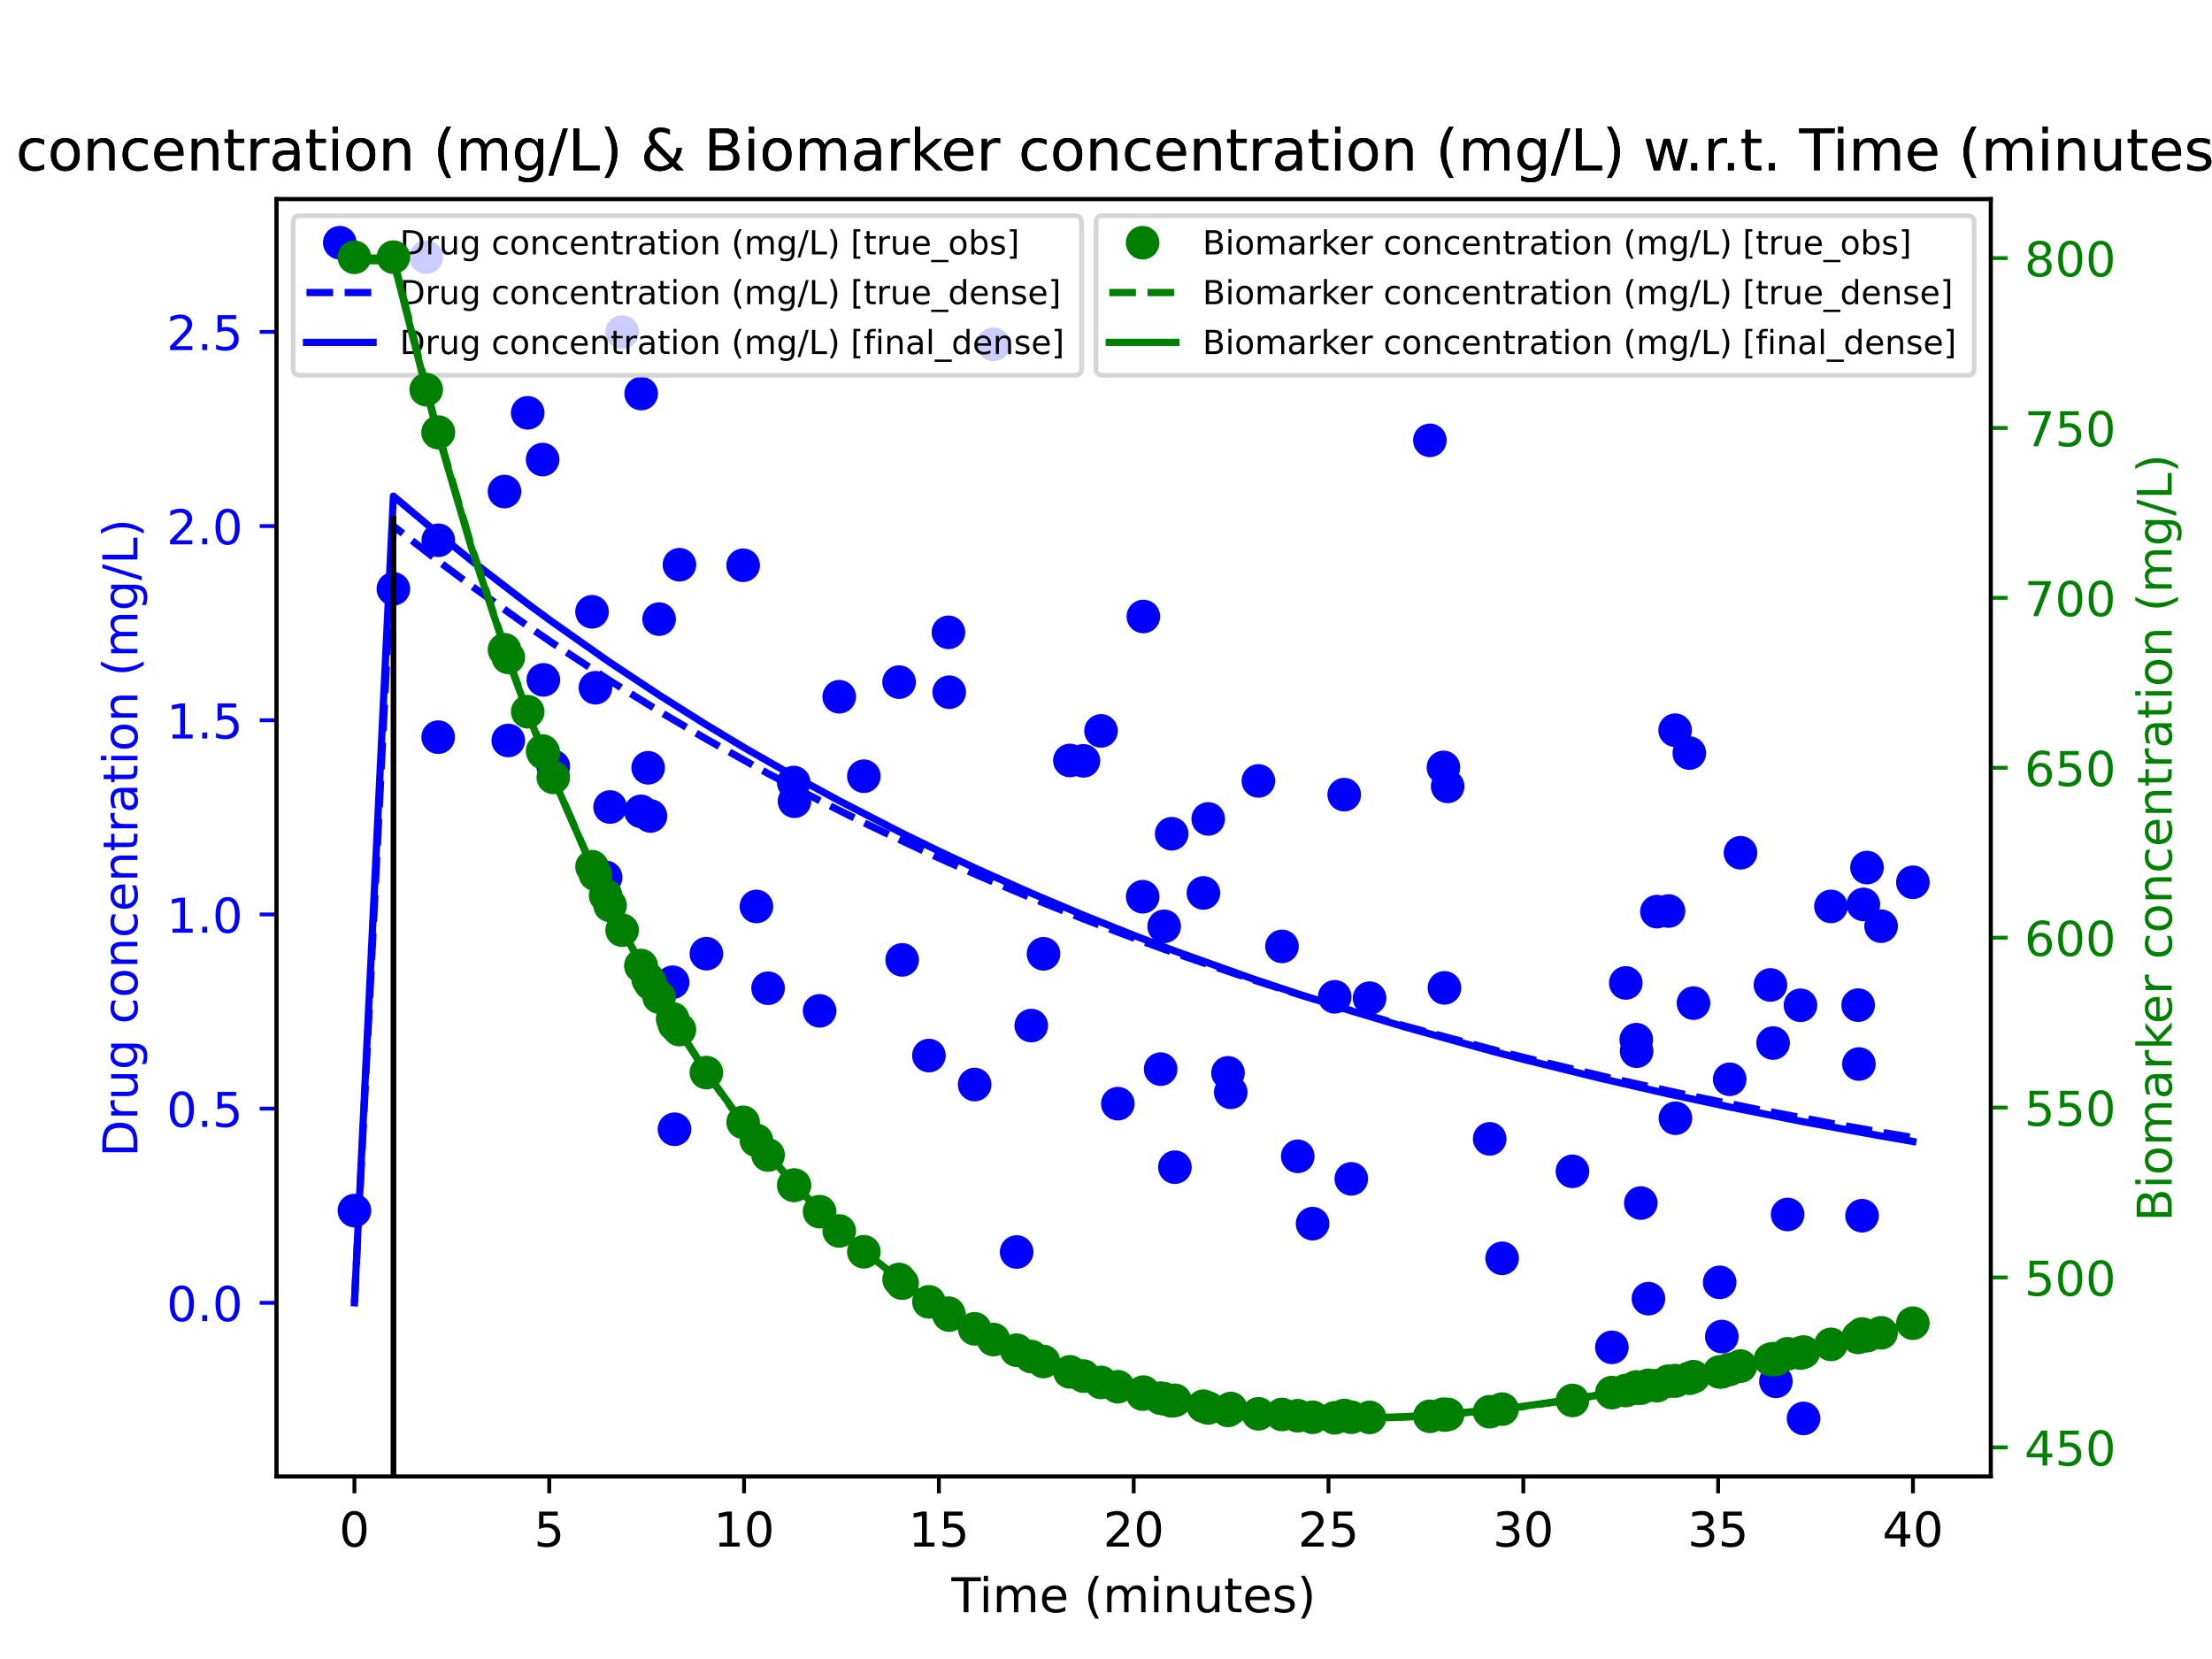 <?xml version="1.0" encoding="utf-8" standalone="no"?>
<!DOCTYPE svg PUBLIC "-//W3C//DTD SVG 1.1//EN"
  "http://www.w3.org/Graphics/SVG/1.1/DTD/svg11.dtd">
<!-- Created with matplotlib (https://matplotlib.org/) -->
<svg height="345.6pt" version="1.1" viewBox="0 0 460.8 345.6" width="460.8pt" xmlns="http://www.w3.org/2000/svg" xmlns:xlink="http://www.w3.org/1999/xlink">
 <defs>
  <style type="text/css">*{stroke-linecap:butt;stroke-linejoin:round;}</style>
 </defs>
 <g id="figure_1">
  <g id="patch_1">
   <path d="M 0 345.6 
L 460.8 345.6 
L 460.8 0 
L 0 0 
z
" style="fill:#ffffff;"/>
  </g>
  <g id="axes_1">
   <g id="patch_2">
    <path d="M 57.6 307.584 
L 414.72 307.584 
L 414.72 41.472 
L 57.6 41.472 
z
" style="fill:#ffffff;"/>
   </g>
   <g id="matplotlib.axis_1">
    <g id="xtick_1">
     <g id="line2d_1">
      <defs>
       <path d="M 0 0 
L 0 3.5 
" id="md1c1284a42" style="stroke:#000000;stroke-width:0.8;"/>
      </defs>
      <g>
       <use style="stroke:#000000;stroke-width:0.8;" x="73.833" xlink:href="#md1c1284a42" y="307.584"/>
      </g>
     </g>
     <g id="text_1">
      <!-- 0 -->
      <g transform="translate(70.651 322.182)scale(0.1 -0.1)">
       <defs>
        <path d="M 31.781 66.406 
Q 24.172 66.406 20.328 58.906 
Q 16.5 51.422 16.5 36.375 
Q 16.5 21.391 20.328 13.891 
Q 24.172 6.391 31.781 6.391 
Q 39.453 6.391 43.281 13.891 
Q 47.125 21.391 47.125 36.375 
Q 47.125 51.422 43.281 58.906 
Q 39.453 66.406 31.781 66.406 
z
M 31.781 74.219 
Q 44.047 74.219 50.516 64.516 
Q 56.984 54.828 56.984 36.375 
Q 56.984 17.969 50.516 8.266 
Q 44.047 -1.422 31.781 -1.422 
Q 19.531 -1.422 13.062 8.266 
Q 6.594 17.969 6.594 36.375 
Q 6.594 54.828 13.062 64.516 
Q 19.531 74.219 31.781 74.219 
z
" id="DejaVuSans-48"/>
       </defs>
       <use xlink:href="#DejaVuSans-48"/>
      </g>
     </g>
    </g>
    <g id="xtick_2">
     <g id="line2d_2">
      <g>
       <use style="stroke:#000000;stroke-width:0.8;" x="114.417" xlink:href="#md1c1284a42" y="307.584"/>
      </g>
     </g>
     <g id="text_2">
      <!-- 5 -->
      <g transform="translate(111.235 322.182)scale(0.1 -0.1)">
       <defs>
        <path d="M 10.797 72.906 
L 49.516 72.906 
L 49.516 64.594 
L 19.828 64.594 
L 19.828 46.734 
Q 21.969 47.469 24.109 47.828 
Q 26.266 48.188 28.422 48.188 
Q 40.625 48.188 47.75 41.5 
Q 54.891 34.812 54.891 23.391 
Q 54.891 11.625 47.562 5.094 
Q 40.234 -1.422 26.906 -1.422 
Q 22.312 -1.422 17.547 -0.641 
Q 12.797 0.141 7.719 1.703 
L 7.719 11.625 
Q 12.109 9.234 16.797 8.062 
Q 21.484 6.891 26.703 6.891 
Q 35.156 6.891 40.078 11.328 
Q 45.016 15.766 45.016 23.391 
Q 45.016 31 40.078 35.438 
Q 35.156 39.891 26.703 39.891 
Q 22.75 39.891 18.812 39.016 
Q 14.891 38.141 10.797 36.281 
z
" id="DejaVuSans-53"/>
       </defs>
       <use xlink:href="#DejaVuSans-53"/>
      </g>
     </g>
    </g>
    <g id="xtick_3">
     <g id="line2d_3">
      <g>
       <use style="stroke:#000000;stroke-width:0.8;" x="155.001" xlink:href="#md1c1284a42" y="307.584"/>
      </g>
     </g>
     <g id="text_3">
      <!-- 10 -->
      <g transform="translate(148.638 322.182)scale(0.1 -0.1)">
       <defs>
        <path d="M 12.406 8.297 
L 28.516 8.297 
L 28.516 63.922 
L 10.984 60.406 
L 10.984 69.391 
L 28.422 72.906 
L 38.281 72.906 
L 38.281 8.297 
L 54.391 8.297 
L 54.391 0 
L 12.406 0 
z
" id="DejaVuSans-49"/>
       </defs>
       <use xlink:href="#DejaVuSans-49"/>
       <use x="63.623" xlink:href="#DejaVuSans-48"/>
      </g>
     </g>
    </g>
    <g id="xtick_4">
     <g id="line2d_4">
      <g>
       <use style="stroke:#000000;stroke-width:0.8;" x="195.584" xlink:href="#md1c1284a42" y="307.584"/>
      </g>
     </g>
     <g id="text_4">
      <!-- 15 -->
      <g transform="translate(189.222 322.182)scale(0.1 -0.1)">
       <use xlink:href="#DejaVuSans-49"/>
       <use x="63.623" xlink:href="#DejaVuSans-53"/>
      </g>
     </g>
    </g>
    <g id="xtick_5">
     <g id="line2d_5">
      <g>
       <use style="stroke:#000000;stroke-width:0.8;" x="236.168" xlink:href="#md1c1284a42" y="307.584"/>
      </g>
     </g>
     <g id="text_5">
      <!-- 20 -->
      <g transform="translate(229.806 322.182)scale(0.1 -0.1)">
       <defs>
        <path d="M 19.188 8.297 
L 53.609 8.297 
L 53.609 0 
L 7.328 0 
L 7.328 8.297 
Q 12.938 14.109 22.625 23.891 
Q 32.328 33.688 34.812 36.531 
Q 39.547 41.844 41.422 45.531 
Q 43.312 49.219 43.312 52.781 
Q 43.312 58.594 39.234 62.25 
Q 35.156 65.922 28.609 65.922 
Q 23.969 65.922 18.812 64.312 
Q 13.672 62.703 7.812 59.422 
L 7.812 69.391 
Q 13.766 71.781 18.938 73 
Q 24.125 74.219 28.422 74.219 
Q 39.75 74.219 46.484 68.547 
Q 53.219 62.891 53.219 53.422 
Q 53.219 48.922 51.531 44.891 
Q 49.859 40.875 45.406 35.406 
Q 44.188 33.984 37.641 27.219 
Q 31.109 20.453 19.188 8.297 
z
" id="DejaVuSans-50"/>
       </defs>
       <use xlink:href="#DejaVuSans-50"/>
       <use x="63.623" xlink:href="#DejaVuSans-48"/>
      </g>
     </g>
    </g>
    <g id="xtick_6">
     <g id="line2d_6">
      <g>
       <use style="stroke:#000000;stroke-width:0.8;" x="276.752" xlink:href="#md1c1284a42" y="307.584"/>
      </g>
     </g>
     <g id="text_6">
      <!-- 25 -->
      <g transform="translate(270.39 322.182)scale(0.1 -0.1)">
       <use xlink:href="#DejaVuSans-50"/>
       <use x="63.623" xlink:href="#DejaVuSans-53"/>
      </g>
     </g>
    </g>
    <g id="xtick_7">
     <g id="line2d_7">
      <g>
       <use style="stroke:#000000;stroke-width:0.8;" x="317.336" xlink:href="#md1c1284a42" y="307.584"/>
      </g>
     </g>
     <g id="text_7">
      <!-- 30 -->
      <g transform="translate(310.974 322.182)scale(0.1 -0.1)">
       <defs>
        <path d="M 40.578 39.312 
Q 47.656 37.797 51.625 33 
Q 55.609 28.219 55.609 21.188 
Q 55.609 10.406 48.188 4.484 
Q 40.766 -1.422 27.094 -1.422 
Q 22.516 -1.422 17.656 -0.516 
Q 12.797 0.391 7.625 2.203 
L 7.625 11.719 
Q 11.719 9.328 16.594 8.109 
Q 21.484 6.891 26.812 6.891 
Q 36.078 6.891 40.938 10.547 
Q 45.797 14.203 45.797 21.188 
Q 45.797 27.641 41.281 31.266 
Q 36.766 34.906 28.719 34.906 
L 20.219 34.906 
L 20.219 43.016 
L 29.109 43.016 
Q 36.375 43.016 40.234 45.922 
Q 44.094 48.828 44.094 54.297 
Q 44.094 59.906 40.109 62.906 
Q 36.141 65.922 28.719 65.922 
Q 24.656 65.922 20.016 65.031 
Q 15.375 64.156 9.812 62.312 
L 9.812 71.094 
Q 15.438 72.656 20.344 73.438 
Q 25.25 74.219 29.594 74.219 
Q 40.828 74.219 47.359 69.109 
Q 53.906 64.016 53.906 55.328 
Q 53.906 49.266 50.438 45.094 
Q 46.969 40.922 40.578 39.312 
z
" id="DejaVuSans-51"/>
       </defs>
       <use xlink:href="#DejaVuSans-51"/>
       <use x="63.623" xlink:href="#DejaVuSans-48"/>
      </g>
     </g>
    </g>
    <g id="xtick_8">
     <g id="line2d_8">
      <g>
       <use style="stroke:#000000;stroke-width:0.8;" x="357.92" xlink:href="#md1c1284a42" y="307.584"/>
      </g>
     </g>
     <g id="text_8">
      <!-- 35 -->
      <g transform="translate(351.558 322.182)scale(0.1 -0.1)">
       <use xlink:href="#DejaVuSans-51"/>
       <use x="63.623" xlink:href="#DejaVuSans-53"/>
      </g>
     </g>
    </g>
    <g id="xtick_9">
     <g id="line2d_9">
      <g>
       <use style="stroke:#000000;stroke-width:0.8;" x="398.504" xlink:href="#md1c1284a42" y="307.584"/>
      </g>
     </g>
     <g id="text_9">
      <!-- 40 -->
      <g transform="translate(392.141 322.182)scale(0.1 -0.1)">
       <defs>
        <path d="M 37.797 64.312 
L 12.891 25.391 
L 37.797 25.391 
z
M 35.203 72.906 
L 47.609 72.906 
L 47.609 25.391 
L 58.016 25.391 
L 58.016 17.188 
L 47.609 17.188 
L 47.609 0 
L 37.797 0 
L 37.797 17.188 
L 4.891 17.188 
L 4.891 26.703 
z
" id="DejaVuSans-52"/>
       </defs>
       <use xlink:href="#DejaVuSans-52"/>
       <use x="63.623" xlink:href="#DejaVuSans-48"/>
      </g>
     </g>
    </g>
    <g id="text_10">
     <!-- Time (minutes) -->
     <g transform="translate(198.197 335.861)scale(0.1 -0.1)">
      <defs>
       <path d="M -0.297 72.906 
L 61.375 72.906 
L 61.375 64.594 
L 35.5 64.594 
L 35.5 0 
L 25.594 0 
L 25.594 64.594 
L -0.297 64.594 
z
" id="DejaVuSans-84"/>
       <path d="M 9.422 54.688 
L 18.406 54.688 
L 18.406 0 
L 9.422 0 
z
M 9.422 75.984 
L 18.406 75.984 
L 18.406 64.594 
L 9.422 64.594 
z
" id="DejaVuSans-105"/>
       <path d="M 52 44.188 
Q 55.375 50.25 60.062 53.125 
Q 64.75 56 71.094 56 
Q 79.641 56 84.281 50.016 
Q 88.922 44.047 88.922 33.016 
L 88.922 0 
L 79.891 0 
L 79.891 32.719 
Q 79.891 40.578 77.094 44.375 
Q 74.312 48.188 68.609 48.188 
Q 61.625 48.188 57.562 43.547 
Q 53.516 38.922 53.516 30.906 
L 53.516 0 
L 44.484 0 
L 44.484 32.719 
Q 44.484 40.625 41.703 44.406 
Q 38.922 48.188 33.109 48.188 
Q 26.219 48.188 22.156 43.531 
Q 18.109 38.875 18.109 30.906 
L 18.109 0 
L 9.078 0 
L 9.078 54.688 
L 18.109 54.688 
L 18.109 46.188 
Q 21.188 51.219 25.484 53.609 
Q 29.781 56 35.688 56 
Q 41.656 56 45.828 52.969 
Q 50 49.953 52 44.188 
z
" id="DejaVuSans-109"/>
       <path d="M 56.203 29.594 
L 56.203 25.203 
L 14.891 25.203 
Q 15.484 15.922 20.484 11.062 
Q 25.484 6.203 34.422 6.203 
Q 39.594 6.203 44.453 7.469 
Q 49.312 8.734 54.109 11.281 
L 54.109 2.781 
Q 49.266 0.734 44.188 -0.344 
Q 39.109 -1.422 33.891 -1.422 
Q 20.797 -1.422 13.156 6.188 
Q 5.516 13.812 5.516 26.812 
Q 5.516 40.234 12.766 48.109 
Q 20.016 56 32.328 56 
Q 43.359 56 49.781 48.891 
Q 56.203 41.797 56.203 29.594 
z
M 47.219 32.234 
Q 47.125 39.594 43.094 43.984 
Q 39.062 48.391 32.422 48.391 
Q 24.906 48.391 20.391 44.141 
Q 15.875 39.891 15.188 32.172 
z
" id="DejaVuSans-101"/>
       <path id="DejaVuSans-32"/>
       <path d="M 31 75.875 
Q 24.469 64.656 21.281 53.656 
Q 18.109 42.672 18.109 31.391 
Q 18.109 20.125 21.312 9.062 
Q 24.516 -2 31 -13.188 
L 23.188 -13.188 
Q 15.875 -1.703 12.234 9.375 
Q 8.594 20.453 8.594 31.391 
Q 8.594 42.281 12.203 53.312 
Q 15.828 64.359 23.188 75.875 
z
" id="DejaVuSans-40"/>
       <path d="M 54.891 33.016 
L 54.891 0 
L 45.906 0 
L 45.906 32.719 
Q 45.906 40.484 42.875 44.328 
Q 39.844 48.188 33.797 48.188 
Q 26.516 48.188 22.312 43.547 
Q 18.109 38.922 18.109 30.906 
L 18.109 0 
L 9.078 0 
L 9.078 54.688 
L 18.109 54.688 
L 18.109 46.188 
Q 21.344 51.125 25.703 53.562 
Q 30.078 56 35.797 56 
Q 45.219 56 50.047 50.172 
Q 54.891 44.344 54.891 33.016 
z
" id="DejaVuSans-110"/>
       <path d="M 8.5 21.578 
L 8.5 54.688 
L 17.484 54.688 
L 17.484 21.922 
Q 17.484 14.156 20.5 10.266 
Q 23.531 6.391 29.594 6.391 
Q 36.859 6.391 41.078 11.031 
Q 45.312 15.672 45.312 23.688 
L 45.312 54.688 
L 54.297 54.688 
L 54.297 0 
L 45.312 0 
L 45.312 8.406 
Q 42.047 3.422 37.719 1 
Q 33.406 -1.422 27.688 -1.422 
Q 18.266 -1.422 13.375 4.438 
Q 8.5 10.297 8.5 21.578 
z
M 31.109 56 
z
" id="DejaVuSans-117"/>
       <path d="M 18.312 70.219 
L 18.312 54.688 
L 36.812 54.688 
L 36.812 47.703 
L 18.312 47.703 
L 18.312 18.016 
Q 18.312 11.328 20.141 9.422 
Q 21.969 7.516 27.594 7.516 
L 36.812 7.516 
L 36.812 0 
L 27.594 0 
Q 17.188 0 13.234 3.875 
Q 9.281 7.766 9.281 18.016 
L 9.281 47.703 
L 2.688 47.703 
L 2.688 54.688 
L 9.281 54.688 
L 9.281 70.219 
z
" id="DejaVuSans-116"/>
       <path d="M 44.281 53.078 
L 44.281 44.578 
Q 40.484 46.531 36.375 47.5 
Q 32.281 48.484 27.875 48.484 
Q 21.188 48.484 17.844 46.438 
Q 14.5 44.391 14.5 40.281 
Q 14.5 37.156 16.891 35.375 
Q 19.281 33.594 26.516 31.984 
L 29.594 31.297 
Q 39.156 29.25 43.188 25.516 
Q 47.219 21.781 47.219 15.094 
Q 47.219 7.469 41.188 3.016 
Q 35.156 -1.422 24.609 -1.422 
Q 20.219 -1.422 15.453 -0.562 
Q 10.688 0.297 5.422 2 
L 5.422 11.281 
Q 10.406 8.688 15.234 7.391 
Q 20.062 6.109 24.812 6.109 
Q 31.156 6.109 34.562 8.281 
Q 37.984 10.453 37.984 14.406 
Q 37.984 18.062 35.516 20.016 
Q 33.062 21.969 24.703 23.781 
L 21.578 24.516 
Q 13.234 26.266 9.516 29.906 
Q 5.812 33.547 5.812 39.891 
Q 5.812 47.609 11.281 51.797 
Q 16.75 56 26.812 56 
Q 31.781 56 36.172 55.266 
Q 40.578 54.547 44.281 53.078 
z
" id="DejaVuSans-115"/>
       <path d="M 8.016 75.875 
L 15.828 75.875 
Q 23.141 64.359 26.781 53.312 
Q 30.422 42.281 30.422 31.391 
Q 30.422 20.453 26.781 9.375 
Q 23.141 -1.703 15.828 -13.188 
L 8.016 -13.188 
Q 14.5 -2 17.703 9.062 
Q 20.906 20.125 20.906 31.391 
Q 20.906 42.672 17.703 53.656 
Q 14.5 64.656 8.016 75.875 
z
" id="DejaVuSans-41"/>
      </defs>
      <use xlink:href="#DejaVuSans-84"/>
      <use x="57.959" xlink:href="#DejaVuSans-105"/>
      <use x="85.742" xlink:href="#DejaVuSans-109"/>
      <use x="183.154" xlink:href="#DejaVuSans-101"/>
      <use x="244.678" xlink:href="#DejaVuSans-32"/>
      <use x="276.465" xlink:href="#DejaVuSans-40"/>
      <use x="315.479" xlink:href="#DejaVuSans-109"/>
      <use x="412.891" xlink:href="#DejaVuSans-105"/>
      <use x="440.674" xlink:href="#DejaVuSans-110"/>
      <use x="504.053" xlink:href="#DejaVuSans-117"/>
      <use x="567.432" xlink:href="#DejaVuSans-116"/>
      <use x="606.641" xlink:href="#DejaVuSans-101"/>
      <use x="668.164" xlink:href="#DejaVuSans-115"/>
      <use x="720.264" xlink:href="#DejaVuSans-41"/>
     </g>
    </g>
   </g>
   <g id="matplotlib.axis_2">
    <g id="ytick_1">
     <g id="line2d_10">
      <defs>
       <path d="M 0 0 
L -3.5 0 
" id="mb5d2294404" style="stroke:#0000ff;stroke-width:0.8;"/>
      </defs>
      <g>
       <use style="fill:#0000ff;stroke:#0000ff;stroke-width:0.8;" x="57.6" xlink:href="#mb5d2294404" y="271.405"/>
      </g>
     </g>
     <g id="text_11">
      <!-- 0.0 -->
      <g style="fill:#0000ff;" transform="translate(34.697 275.204)scale(0.1 -0.1)">
       <defs>
        <path d="M 10.688 12.406 
L 21 12.406 
L 21 0 
L 10.688 0 
z
" id="DejaVuSans-46"/>
       </defs>
       <use xlink:href="#DejaVuSans-48"/>
       <use x="63.623" xlink:href="#DejaVuSans-46"/>
       <use x="95.41" xlink:href="#DejaVuSans-48"/>
      </g>
     </g>
    </g>
    <g id="ytick_2">
     <g id="line2d_11">
      <g>
       <use style="fill:#0000ff;stroke:#0000ff;stroke-width:0.8;" x="57.6" xlink:href="#mb5d2294404" y="230.951"/>
      </g>
     </g>
     <g id="text_12">
      <!-- 0.5 -->
      <g style="fill:#0000ff;" transform="translate(34.697 234.75)scale(0.1 -0.1)">
       <use xlink:href="#DejaVuSans-48"/>
       <use x="63.623" xlink:href="#DejaVuSans-46"/>
       <use x="95.41" xlink:href="#DejaVuSans-53"/>
      </g>
     </g>
    </g>
    <g id="ytick_3">
     <g id="line2d_12">
      <g>
       <use style="fill:#0000ff;stroke:#0000ff;stroke-width:0.8;" x="57.6" xlink:href="#mb5d2294404" y="190.497"/>
      </g>
     </g>
     <g id="text_13">
      <!-- 1.0 -->
      <g style="fill:#0000ff;" transform="translate(34.697 194.296)scale(0.1 -0.1)">
       <use xlink:href="#DejaVuSans-49"/>
       <use x="63.623" xlink:href="#DejaVuSans-46"/>
       <use x="95.41" xlink:href="#DejaVuSans-48"/>
      </g>
     </g>
    </g>
    <g id="ytick_4">
     <g id="line2d_13">
      <g>
       <use style="fill:#0000ff;stroke:#0000ff;stroke-width:0.8;" x="57.6" xlink:href="#mb5d2294404" y="150.043"/>
      </g>
     </g>
     <g id="text_14">
      <!-- 1.5 -->
      <g style="fill:#0000ff;" transform="translate(34.697 153.842)scale(0.1 -0.1)">
       <use xlink:href="#DejaVuSans-49"/>
       <use x="63.623" xlink:href="#DejaVuSans-46"/>
       <use x="95.41" xlink:href="#DejaVuSans-53"/>
      </g>
     </g>
    </g>
    <g id="ytick_5">
     <g id="line2d_14">
      <g>
       <use style="fill:#0000ff;stroke:#0000ff;stroke-width:0.8;" x="57.6" xlink:href="#mb5d2294404" y="109.589"/>
      </g>
     </g>
     <g id="text_15">
      <!-- 2.0 -->
      <g style="fill:#0000ff;" transform="translate(34.697 113.388)scale(0.1 -0.1)">
       <use xlink:href="#DejaVuSans-50"/>
       <use x="63.623" xlink:href="#DejaVuSans-46"/>
       <use x="95.41" xlink:href="#DejaVuSans-48"/>
      </g>
     </g>
    </g>
    <g id="ytick_6">
     <g id="line2d_15">
      <g>
       <use style="fill:#0000ff;stroke:#0000ff;stroke-width:0.8;" x="57.6" xlink:href="#mb5d2294404" y="69.135"/>
      </g>
     </g>
     <g id="text_16">
      <!-- 2.5 -->
      <g style="fill:#0000ff;" transform="translate(34.697 72.934)scale(0.1 -0.1)">
       <use xlink:href="#DejaVuSans-50"/>
       <use x="63.623" xlink:href="#DejaVuSans-46"/>
       <use x="95.41" xlink:href="#DejaVuSans-53"/>
      </g>
     </g>
    </g>
    <g id="text_17">
     <!-- Drug concentration (mg/L) -->
     <g style="fill:#0000ff;" transform="translate(28.617 241)rotate(-90)scale(0.1 -0.1)">
      <defs>
       <path d="M 19.672 64.797 
L 19.672 8.109 
L 31.594 8.109 
Q 46.688 8.109 53.688 14.938 
Q 60.688 21.781 60.688 36.531 
Q 60.688 51.172 53.688 57.984 
Q 46.688 64.797 31.594 64.797 
z
M 9.812 72.906 
L 30.078 72.906 
Q 51.266 72.906 61.172 64.094 
Q 71.094 55.281 71.094 36.531 
Q 71.094 17.672 61.125 8.828 
Q 51.172 0 30.078 0 
L 9.812 0 
z
" id="DejaVuSans-68"/>
       <path d="M 41.109 46.297 
Q 39.594 47.172 37.812 47.578 
Q 36.031 48 33.891 48 
Q 26.266 48 22.188 43.047 
Q 18.109 38.094 18.109 28.812 
L 18.109 0 
L 9.078 0 
L 9.078 54.688 
L 18.109 54.688 
L 18.109 46.188 
Q 20.953 51.172 25.484 53.578 
Q 30.031 56 36.531 56 
Q 37.453 56 38.578 55.875 
Q 39.703 55.766 41.062 55.516 
z
" id="DejaVuSans-114"/>
       <path d="M 45.406 27.984 
Q 45.406 37.75 41.375 43.109 
Q 37.359 48.484 30.078 48.484 
Q 22.859 48.484 18.828 43.109 
Q 14.797 37.75 14.797 27.984 
Q 14.797 18.266 18.828 12.891 
Q 22.859 7.516 30.078 7.516 
Q 37.359 7.516 41.375 12.891 
Q 45.406 18.266 45.406 27.984 
z
M 54.391 6.781 
Q 54.391 -7.172 48.188 -13.984 
Q 42 -20.797 29.203 -20.797 
Q 24.469 -20.797 20.266 -20.094 
Q 16.062 -19.391 12.109 -17.922 
L 12.109 -9.188 
Q 16.062 -11.328 19.922 -12.344 
Q 23.781 -13.375 27.781 -13.375 
Q 36.625 -13.375 41.016 -8.766 
Q 45.406 -4.156 45.406 5.172 
L 45.406 9.625 
Q 42.625 4.781 38.281 2.391 
Q 33.938 0 27.875 0 
Q 17.828 0 11.672 7.656 
Q 5.516 15.328 5.516 27.984 
Q 5.516 40.672 11.672 48.328 
Q 17.828 56 27.875 56 
Q 33.938 56 38.281 53.609 
Q 42.625 51.219 45.406 46.391 
L 45.406 54.688 
L 54.391 54.688 
z
" id="DejaVuSans-103"/>
       <path d="M 48.781 52.594 
L 48.781 44.188 
Q 44.969 46.297 41.141 47.344 
Q 37.312 48.391 33.406 48.391 
Q 24.656 48.391 19.812 42.844 
Q 14.984 37.312 14.984 27.297 
Q 14.984 17.281 19.812 11.734 
Q 24.656 6.203 33.406 6.203 
Q 37.312 6.203 41.141 7.25 
Q 44.969 8.297 48.781 10.406 
L 48.781 2.094 
Q 45.016 0.344 40.984 -0.531 
Q 36.969 -1.422 32.422 -1.422 
Q 20.062 -1.422 12.781 6.344 
Q 5.516 14.109 5.516 27.297 
Q 5.516 40.672 12.859 48.328 
Q 20.219 56 33.016 56 
Q 37.156 56 41.109 55.141 
Q 45.062 54.297 48.781 52.594 
z
" id="DejaVuSans-99"/>
       <path d="M 30.609 48.391 
Q 23.391 48.391 19.188 42.75 
Q 14.984 37.109 14.984 27.297 
Q 14.984 17.484 19.156 11.844 
Q 23.344 6.203 30.609 6.203 
Q 37.797 6.203 41.984 11.859 
Q 46.188 17.531 46.188 27.297 
Q 46.188 37.016 41.984 42.703 
Q 37.797 48.391 30.609 48.391 
z
M 30.609 56 
Q 42.328 56 49.016 48.375 
Q 55.719 40.766 55.719 27.297 
Q 55.719 13.875 49.016 6.219 
Q 42.328 -1.422 30.609 -1.422 
Q 18.844 -1.422 12.172 6.219 
Q 5.516 13.875 5.516 27.297 
Q 5.516 40.766 12.172 48.375 
Q 18.844 56 30.609 56 
z
" id="DejaVuSans-111"/>
       <path d="M 34.281 27.484 
Q 23.391 27.484 19.188 25 
Q 14.984 22.516 14.984 16.5 
Q 14.984 11.719 18.141 8.906 
Q 21.297 6.109 26.703 6.109 
Q 34.188 6.109 38.703 11.406 
Q 43.219 16.703 43.219 25.484 
L 43.219 27.484 
z
M 52.203 31.203 
L 52.203 0 
L 43.219 0 
L 43.219 8.297 
Q 40.141 3.328 35.547 0.953 
Q 30.953 -1.422 24.312 -1.422 
Q 15.922 -1.422 10.953 3.297 
Q 6 8.016 6 15.922 
Q 6 25.141 12.172 29.828 
Q 18.359 34.516 30.609 34.516 
L 43.219 34.516 
L 43.219 35.406 
Q 43.219 41.609 39.141 45 
Q 35.062 48.391 27.688 48.391 
Q 23 48.391 18.547 47.266 
Q 14.109 46.141 10.016 43.891 
L 10.016 52.203 
Q 14.938 54.109 19.578 55.047 
Q 24.219 56 28.609 56 
Q 40.484 56 46.344 49.844 
Q 52.203 43.703 52.203 31.203 
z
" id="DejaVuSans-97"/>
       <path d="M 25.391 72.906 
L 33.688 72.906 
L 8.297 -9.281 
L 0 -9.281 
z
" id="DejaVuSans-47"/>
       <path d="M 9.812 72.906 
L 19.672 72.906 
L 19.672 8.297 
L 55.172 8.297 
L 55.172 0 
L 9.812 0 
z
" id="DejaVuSans-76"/>
      </defs>
      <use xlink:href="#DejaVuSans-68"/>
      <use x="77.002" xlink:href="#DejaVuSans-114"/>
      <use x="118.115" xlink:href="#DejaVuSans-117"/>
      <use x="181.494" xlink:href="#DejaVuSans-103"/>
      <use x="244.971" xlink:href="#DejaVuSans-32"/>
      <use x="276.758" xlink:href="#DejaVuSans-99"/>
      <use x="331.738" xlink:href="#DejaVuSans-111"/>
      <use x="392.92" xlink:href="#DejaVuSans-110"/>
      <use x="456.299" xlink:href="#DejaVuSans-99"/>
      <use x="511.279" xlink:href="#DejaVuSans-101"/>
      <use x="572.803" xlink:href="#DejaVuSans-110"/>
      <use x="636.182" xlink:href="#DejaVuSans-116"/>
      <use x="675.391" xlink:href="#DejaVuSans-114"/>
      <use x="716.504" xlink:href="#DejaVuSans-97"/>
      <use x="777.783" xlink:href="#DejaVuSans-116"/>
      <use x="816.992" xlink:href="#DejaVuSans-105"/>
      <use x="844.775" xlink:href="#DejaVuSans-111"/>
      <use x="905.957" xlink:href="#DejaVuSans-110"/>
      <use x="969.336" xlink:href="#DejaVuSans-32"/>
      <use x="1001.123" xlink:href="#DejaVuSans-40"/>
      <use x="1040.137" xlink:href="#DejaVuSans-109"/>
      <use x="1137.549" xlink:href="#DejaVuSans-103"/>
      <use x="1201.025" xlink:href="#DejaVuSans-47"/>
      <use x="1234.717" xlink:href="#DejaVuSans-76"/>
      <use x="1290.43" xlink:href="#DejaVuSans-41"/>
     </g>
    </g>
   </g>
   <g id="line2d_16">
    <defs>
     <path d="M 0 3 
C 0.796 3 1.559 2.684 2.121 2.121 
C 2.684 1.559 3 0.796 3 0 
C 3 -0.796 2.684 -1.559 2.121 -2.121 
C 1.559 -2.684 0.796 -3 0 -3 
C -0.796 -3 -1.559 -2.684 -2.121 -2.121 
C -2.684 -1.559 -3 -0.796 -3 0 
C -3 0.796 -2.684 1.559 -2.121 2.121 
C -1.559 2.684 -0.796 3 0 3 
z
" id="m08a51526c7" style="stroke:#0000ff;"/>
    </defs>
    <g clip-path="url(#pe820ac69f0)">
     <use style="fill:#0000ff;stroke:#0000ff;" x="73.833" xlink:href="#m08a51526c7" y="252.188"/>
     <use style="fill:#0000ff;stroke:#0000ff;" x="81.95" xlink:href="#m08a51526c7" y="122.671"/>
     <use style="fill:#0000ff;stroke:#0000ff;" x="88.787" xlink:href="#m08a51526c7" y="53.568"/>
     <use style="fill:#0000ff;stroke:#0000ff;" x="91.285" xlink:href="#m08a51526c7" y="153.563"/>
     <use style="fill:#0000ff;stroke:#0000ff;" x="91.31" xlink:href="#m08a51526c7" y="112.55"/>
     <use style="fill:#0000ff;stroke:#0000ff;" x="105.093" xlink:href="#m08a51526c7" y="102.398"/>
     <use style="fill:#0000ff;stroke:#0000ff;" x="105.882" xlink:href="#m08a51526c7" y="154.257"/>
     <use style="fill:#0000ff;stroke:#0000ff;" x="109.93" xlink:href="#m08a51526c7" y="85.995"/>
     <use style="fill:#0000ff;stroke:#0000ff;" x="113.037" xlink:href="#m08a51526c7" y="95.739"/>
     <use style="fill:#0000ff;stroke:#0000ff;" x="113.191" xlink:href="#m08a51526c7" y="141.632"/>
     <use style="fill:#0000ff;stroke:#0000ff;" x="115.264" xlink:href="#m08a51526c7" y="159.669"/>
     <use style="fill:#0000ff;stroke:#0000ff;" x="123.329" xlink:href="#m08a51526c7" y="127.448"/>
     <use style="fill:#0000ff;stroke:#0000ff;" x="124.038" xlink:href="#m08a51526c7" y="143.269"/>
     <use style="fill:#0000ff;stroke:#0000ff;" x="126.162" xlink:href="#m08a51526c7" y="182.766"/>
     <use style="fill:#0000ff;stroke:#0000ff;" x="127.091" xlink:href="#m08a51526c7" y="168.116"/>
     <use style="fill:#0000ff;stroke:#0000ff;" x="129.6" xlink:href="#m08a51526c7" y="69.174"/>
     <use style="fill:#0000ff;stroke:#0000ff;" x="133.524" xlink:href="#m08a51526c7" y="169.02"/>
     <use style="fill:#0000ff;stroke:#0000ff;" x="133.572" xlink:href="#m08a51526c7" y="81.989"/>
     <use style="fill:#0000ff;stroke:#0000ff;" x="135.025" xlink:href="#m08a51526c7" y="159.945"/>
     <use style="fill:#0000ff;stroke:#0000ff;" x="135.503" xlink:href="#m08a51526c7" y="169.983"/>
     <use style="fill:#0000ff;stroke:#0000ff;" x="137.305" xlink:href="#m08a51526c7" y="128.973"/>
     <use style="fill:#0000ff;stroke:#0000ff;" x="140.124" xlink:href="#m08a51526c7" y="204.621"/>
     <use style="fill:#0000ff;stroke:#0000ff;" x="140.507" xlink:href="#m08a51526c7" y="235.245"/>
     <use style="fill:#0000ff;stroke:#0000ff;" x="141.538" xlink:href="#m08a51526c7" y="117.644"/>
     <use style="fill:#0000ff;stroke:#0000ff;" x="147.151" xlink:href="#m08a51526c7" y="198.67"/>
     <use style="fill:#0000ff;stroke:#0000ff;" x="154.811" xlink:href="#m08a51526c7" y="117.755"/>
     <use style="fill:#0000ff;stroke:#0000ff;" x="157.575" xlink:href="#m08a51526c7" y="188.831"/>
     <use style="fill:#0000ff;stroke:#0000ff;" x="160.003" xlink:href="#m08a51526c7" y="205.863"/>
     <use style="fill:#0000ff;stroke:#0000ff;" x="165.345" xlink:href="#m08a51526c7" y="163.017"/>
     <use style="fill:#0000ff;stroke:#0000ff;" x="165.51" xlink:href="#m08a51526c7" y="166.912"/>
     <use style="fill:#0000ff;stroke:#0000ff;" x="170.734" xlink:href="#m08a51526c7" y="210.576"/>
     <use style="fill:#0000ff;stroke:#0000ff;" x="174.827" xlink:href="#m08a51526c7" y="145.146"/>
     <use style="fill:#0000ff;stroke:#0000ff;" x="179.956" xlink:href="#m08a51526c7" y="161.698"/>
     <use style="fill:#0000ff;stroke:#0000ff;" x="187.297" xlink:href="#m08a51526c7" y="142.099"/>
     <use style="fill:#0000ff;stroke:#0000ff;" x="187.935" xlink:href="#m08a51526c7" y="199.958"/>
     <use style="fill:#0000ff;stroke:#0000ff;" x="193.51" xlink:href="#m08a51526c7" y="219.893"/>
     <use style="fill:#0000ff;stroke:#0000ff;" x="197.576" xlink:href="#m08a51526c7" y="131.727"/>
     <use style="fill:#0000ff;stroke:#0000ff;" x="197.735" xlink:href="#m08a51526c7" y="144.201"/>
     <use style="fill:#0000ff;stroke:#0000ff;" x="203.039" xlink:href="#m08a51526c7" y="225.927"/>
     <use style="fill:#0000ff;stroke:#0000ff;" x="206.952" xlink:href="#m08a51526c7" y="71.725"/>
     <use style="fill:#0000ff;stroke:#0000ff;" x="211.787" xlink:href="#m08a51526c7" y="260.819"/>
     <use style="fill:#0000ff;stroke:#0000ff;" x="214.831" xlink:href="#m08a51526c7" y="213.647"/>
     <use style="fill:#0000ff;stroke:#0000ff;" x="217.383" xlink:href="#m08a51526c7" y="198.695"/>
     <use style="fill:#0000ff;stroke:#0000ff;" x="222.881" xlink:href="#m08a51526c7" y="158.423"/>
     <use style="fill:#0000ff;stroke:#0000ff;" x="225.696" xlink:href="#m08a51526c7" y="158.496"/>
     <use style="fill:#0000ff;stroke:#0000ff;" x="229.364" xlink:href="#m08a51526c7" y="152.259"/>
     <use style="fill:#0000ff;stroke:#0000ff;" x="232.867" xlink:href="#m08a51526c7" y="229.913"/>
     <use style="fill:#0000ff;stroke:#0000ff;" x="238.039" xlink:href="#m08a51526c7" y="186.805"/>
     <use style="fill:#0000ff;stroke:#0000ff;" x="238.182" xlink:href="#m08a51526c7" y="128.425"/>
     <use style="fill:#0000ff;stroke:#0000ff;" x="241.782" xlink:href="#m08a51526c7" y="222.719"/>
     <use style="fill:#0000ff;stroke:#0000ff;" x="242.517" xlink:href="#m08a51526c7" y="192.971"/>
     <use style="fill:#0000ff;stroke:#0000ff;" x="244.08" xlink:href="#m08a51526c7" y="173.685"/>
     <use style="fill:#0000ff;stroke:#0000ff;" x="244.753" xlink:href="#m08a51526c7" y="243.147"/>
     <use style="fill:#0000ff;stroke:#0000ff;" x="250.692" xlink:href="#m08a51526c7" y="186.013"/>
     <use style="fill:#0000ff;stroke:#0000ff;" x="251.692" xlink:href="#m08a51526c7" y="170.596"/>
     <use style="fill:#0000ff;stroke:#0000ff;" x="255.814" xlink:href="#m08a51526c7" y="223.495"/>
     <use style="fill:#0000ff;stroke:#0000ff;" x="256.386" xlink:href="#m08a51526c7" y="227.547"/>
     <use style="fill:#0000ff;stroke:#0000ff;" x="262.142" xlink:href="#m08a51526c7" y="162.681"/>
     <use style="fill:#0000ff;stroke:#0000ff;" x="267.061" xlink:href="#m08a51526c7" y="197.152"/>
     <use style="fill:#0000ff;stroke:#0000ff;" x="270.344" xlink:href="#m08a51526c7" y="240.881"/>
     <use style="fill:#0000ff;stroke:#0000ff;" x="273.434" xlink:href="#m08a51526c7" y="254.905"/>
     <use style="fill:#0000ff;stroke:#0000ff;" x="278.041" xlink:href="#m08a51526c7" y="207.653"/>
     <use style="fill:#0000ff;stroke:#0000ff;" x="280.026" xlink:href="#m08a51526c7" y="165.541"/>
     <use style="fill:#0000ff;stroke:#0000ff;" x="281.5" xlink:href="#m08a51526c7" y="245.575"/>
     <use style="fill:#0000ff;stroke:#0000ff;" x="285.307" xlink:href="#m08a51526c7" y="207.941"/>
     <use style="fill:#0000ff;stroke:#0000ff;" x="297.87" xlink:href="#m08a51526c7" y="91.733"/>
     <use style="fill:#0000ff;stroke:#0000ff;" x="300.695" xlink:href="#m08a51526c7" y="159.868"/>
     <use style="fill:#0000ff;stroke:#0000ff;" x="300.905" xlink:href="#m08a51526c7" y="205.79"/>
     <use style="fill:#0000ff;stroke:#0000ff;" x="301.572" xlink:href="#m08a51526c7" y="163.817"/>
     <use style="fill:#0000ff;stroke:#0000ff;" x="310.33" xlink:href="#m08a51526c7" y="237.244"/>
     <use style="fill:#0000ff;stroke:#0000ff;" x="312.917" xlink:href="#m08a51526c7" y="262.133"/>
     <use style="fill:#0000ff;stroke:#0000ff;" x="327.569" xlink:href="#m08a51526c7" y="244.011"/>
     <use style="fill:#0000ff;stroke:#0000ff;" x="335.782" xlink:href="#m08a51526c7" y="280.678"/>
     <use style="fill:#0000ff;stroke:#0000ff;" x="338.682" xlink:href="#m08a51526c7" y="204.762"/>
     <use style="fill:#0000ff;stroke:#0000ff;" x="340.867" xlink:href="#m08a51526c7" y="216.586"/>
     <use style="fill:#0000ff;stroke:#0000ff;" x="340.938" xlink:href="#m08a51526c7" y="218.981"/>
     <use style="fill:#0000ff;stroke:#0000ff;" x="341.806" xlink:href="#m08a51526c7" y="250.619"/>
     <use style="fill:#0000ff;stroke:#0000ff;" x="343.397" xlink:href="#m08a51526c7" y="270.538"/>
     <use style="fill:#0000ff;stroke:#0000ff;" x="345.169" xlink:href="#m08a51526c7" y="189.913"/>
     <use style="fill:#0000ff;stroke:#0000ff;" x="347.586" xlink:href="#m08a51526c7" y="189.784"/>
     <use style="fill:#0000ff;stroke:#0000ff;" x="348.963" xlink:href="#m08a51526c7" y="152.113"/>
     <use style="fill:#0000ff;stroke:#0000ff;" x="349.023" xlink:href="#m08a51526c7" y="232.949"/>
     <use style="fill:#0000ff;stroke:#0000ff;" x="351.915" xlink:href="#m08a51526c7" y="156.882"/>
     <use style="fill:#0000ff;stroke:#0000ff;" x="352.785" xlink:href="#m08a51526c7" y="208.971"/>
     <use style="fill:#0000ff;stroke:#0000ff;" x="358.24" xlink:href="#m08a51526c7" y="267.136"/>
     <use style="fill:#0000ff;stroke:#0000ff;" x="358.686" xlink:href="#m08a51526c7" y="278.429"/>
     <use style="fill:#0000ff;stroke:#0000ff;" x="360.328" xlink:href="#m08a51526c7" y="224.837"/>
     <use style="fill:#0000ff;stroke:#0000ff;" x="362.578" xlink:href="#m08a51526c7" y="177.643"/>
     <use style="fill:#0000ff;stroke:#0000ff;" x="368.815" xlink:href="#m08a51526c7" y="205.184"/>
     <use style="fill:#0000ff;stroke:#0000ff;" x="369.366" xlink:href="#m08a51526c7" y="217.289"/>
     <use style="fill:#0000ff;stroke:#0000ff;" x="369.955" xlink:href="#m08a51526c7" y="287.756"/>
     <use style="fill:#0000ff;stroke:#0000ff;" x="372.392" xlink:href="#m08a51526c7" y="253"/>
     <use style="fill:#0000ff;stroke:#0000ff;" x="375.071" xlink:href="#m08a51526c7" y="209.415"/>
     <use style="fill:#0000ff;stroke:#0000ff;" x="375.71" xlink:href="#m08a51526c7" y="295.488"/>
     <use style="fill:#0000ff;stroke:#0000ff;" x="381.424" xlink:href="#m08a51526c7" y="188.826"/>
     <use style="fill:#0000ff;stroke:#0000ff;" x="387.084" xlink:href="#m08a51526c7" y="209.39"/>
     <use style="fill:#0000ff;stroke:#0000ff;" x="387.248" xlink:href="#m08a51526c7" y="221.655"/>
     <use style="fill:#0000ff;stroke:#0000ff;" x="387.9" xlink:href="#m08a51526c7" y="253.254"/>
     <use style="fill:#0000ff;stroke:#0000ff;" x="388.171" xlink:href="#m08a51526c7" y="188.408"/>
     <use style="fill:#0000ff;stroke:#0000ff;" x="388.927" xlink:href="#m08a51526c7" y="180.732"/>
     <use style="fill:#0000ff;stroke:#0000ff;" x="391.863" xlink:href="#m08a51526c7" y="192.931"/>
     <use style="fill:#0000ff;stroke:#0000ff;" x="398.487" xlink:href="#m08a51526c7" y="183.798"/>
    </g>
   </g>
   <g id="line2d_17">
    <path clip-path="url(#pe820ac69f0)" d="M 81.95 307.584 
L 81.95 108 
" style="fill:none;stroke:#000000;stroke-linecap:square;"/>
   </g>
   <g id="line2d_18">
    <path clip-path="url(#pe820ac69f0)" d="M 73.833 271.405 
L 81.95 109.589 
L 91.31 116.882 
L 98.183 122.028 
L 109.93 130.422 
L 115.264 134.072 
L 127.091 141.829 
L 137.305 148.162 
L 147.151 153.978 
L 160.003 161.147 
L 171.234 167.041 
L 179.956 171.391 
L 193.51 177.807 
L 203.701 182.357 
L 214.831 187.063 
L 225.696 191.432 
L 236.168 195.427 
L 244.753 198.556 
L 260.519 203.949 
L 270.344 207.101 
L 281.5 210.52 
L 292.986 213.832 
L 310.33 218.484 
L 317.336 220.264 
L 335.782 224.646 
L 351.915 228.203 
L 366.037 231.085 
L 381.424 233.995 
L 391.863 235.859 
L 398.487 236.976 
L 398.487 236.976 
" style="fill:none;stroke:#0000ff;stroke-dasharray:5.55,2.4;stroke-dashoffset:0;stroke-width:1.5;"/>
   </g>
   <g id="line2d_19">
    <path clip-path="url(#pe820ac69f0)" d="M 81.95 307.584 
L 81.95 108 
" style="fill:none;stroke:#000000;stroke-linecap:square;"/>
   </g>
   <g id="line2d_20">
    <path clip-path="url(#pe820ac69f0)" d="M 73.833 271.405 
L 81.95 103.346 
L 91.31 111.217 
L 98.183 116.762 
L 109.93 125.79 
L 115.264 129.708 
L 127.091 138.023 
L 137.305 144.796 
L 146.884 150.839 
L 155.001 155.736 
L 165.51 161.751 
L 174.827 166.822 
L 187.468 173.337 
L 195.584 177.302 
L 203.701 181.105 
L 214.831 186.062 
L 225.696 190.654 
L 236.168 194.844 
L 244.753 198.121 
L 260.519 203.754 
L 270.344 207.039 
L 281.5 210.594 
L 292.986 214.03 
L 310.33 218.845 
L 317.336 220.682 
L 333.57 224.671 
L 347.586 227.894 
L 360.328 230.612 
L 375.71 233.687 
L 391.863 236.647 
L 398.487 237.783 
L 398.487 237.783 
" style="fill:none;stroke:#0000ff;stroke-linecap:square;stroke-width:1.5;"/>
   </g>
   <g id="line2d_21">
    <path clip-path="url(#pe820ac69f0)" d="M 81.95 307.584 
L 81.95 108 
" style="fill:none;stroke:#000000;stroke-linecap:square;"/>
   </g>
   <g id="patch_3">
    <path d="M 57.6 307.584 
L 57.6 41.472 
" style="fill:none;stroke:#000000;stroke-linecap:square;stroke-linejoin:miter;stroke-width:0.8;"/>
   </g>
   <g id="patch_4">
    <path d="M 414.72 307.584 
L 414.72 41.472 
" style="fill:none;stroke:#000000;stroke-linecap:square;stroke-linejoin:miter;stroke-width:0.8;"/>
   </g>
   <g id="patch_5">
    <path d="M 57.6 307.584 
L 414.72 307.584 
" style="fill:none;stroke:#000000;stroke-linecap:square;stroke-linejoin:miter;stroke-width:0.8;"/>
   </g>
   <g id="patch_6">
    <path d="M 57.6 41.472 
L 414.72 41.472 
" style="fill:none;stroke:#000000;stroke-linecap:square;stroke-linejoin:miter;stroke-width:0.8;"/>
   </g>
   <g id="text_18">
    <!-- Drug concentration (mg/L) &amp; Biomarker concentration (mg/L) w.r.t. Time (minutes), id=1 -->
    <g transform="translate(-29.88 35.472)scale(0.12 -0.12)">
     <defs>
      <path d="M 24.312 39.203 
Q 19.875 35.25 17.797 31.312 
Q 15.719 27.391 15.719 23.094 
Q 15.719 15.969 20.891 11.234 
Q 26.078 6.5 33.891 6.5 
Q 38.531 6.5 42.578 8.031 
Q 46.625 9.578 50.203 12.703 
z
M 31.203 44.672 
L 56 19.281 
Q 58.891 23.641 60.5 28.594 
Q 62.109 33.547 62.406 39.109 
L 71.484 39.109 
Q 70.906 32.672 68.359 26.359 
Q 65.828 20.062 61.281 13.922 
L 74.906 0 
L 62.594 0 
L 55.609 7.172 
Q 50.531 2.828 44.969 0.703 
Q 39.406 -1.422 33.016 -1.422 
Q 21.234 -1.422 13.766 5.297 
Q 6.297 12.016 6.297 22.516 
Q 6.297 28.766 9.562 34.25 
Q 12.844 39.75 19.391 44.578 
Q 17.047 47.656 15.812 50.703 
Q 14.594 53.766 14.594 56.688 
Q 14.594 64.594 20.016 69.406 
Q 25.438 74.219 34.422 74.219 
Q 38.484 74.219 42.5 73.344 
Q 46.531 72.469 50.688 70.703 
L 50.688 61.812 
Q 46.438 64.109 42.578 65.297 
Q 38.719 66.5 35.406 66.5 
Q 30.281 66.5 27.078 63.781 
Q 23.875 61.078 23.875 56.781 
Q 23.875 54.297 25.312 51.781 
Q 26.766 49.266 31.203 44.672 
z
" id="DejaVuSans-38"/>
      <path d="M 19.672 34.812 
L 19.672 8.109 
L 35.5 8.109 
Q 43.453 8.109 47.281 11.406 
Q 51.125 14.703 51.125 21.484 
Q 51.125 28.328 47.281 31.562 
Q 43.453 34.812 35.5 34.812 
z
M 19.672 64.797 
L 19.672 42.828 
L 34.281 42.828 
Q 41.5 42.828 45.031 45.531 
Q 48.578 48.25 48.578 53.812 
Q 48.578 59.328 45.031 62.062 
Q 41.5 64.797 34.281 64.797 
z
M 9.812 72.906 
L 35.016 72.906 
Q 46.297 72.906 52.391 68.219 
Q 58.5 63.531 58.5 54.891 
Q 58.5 48.188 55.375 44.234 
Q 52.25 40.281 46.188 39.312 
Q 53.469 37.75 57.5 32.781 
Q 61.531 27.828 61.531 20.406 
Q 61.531 10.641 54.891 5.312 
Q 48.25 0 35.984 0 
L 9.812 0 
z
" id="DejaVuSans-66"/>
      <path d="M 9.078 75.984 
L 18.109 75.984 
L 18.109 31.109 
L 44.922 54.688 
L 56.391 54.688 
L 27.391 29.109 
L 57.625 0 
L 45.906 0 
L 18.109 26.703 
L 18.109 0 
L 9.078 0 
z
" id="DejaVuSans-107"/>
      <path d="M 4.203 54.688 
L 13.188 54.688 
L 24.422 12.016 
L 35.594 54.688 
L 46.188 54.688 
L 57.422 12.016 
L 68.609 54.688 
L 77.594 54.688 
L 63.281 0 
L 52.688 0 
L 40.922 44.828 
L 29.109 0 
L 18.5 0 
z
" id="DejaVuSans-119"/>
      <path d="M 11.719 12.406 
L 22.016 12.406 
L 22.016 4 
L 14.016 -11.625 
L 7.719 -11.625 
L 11.719 4 
z
" id="DejaVuSans-44"/>
      <path d="M 45.406 46.391 
L 45.406 75.984 
L 54.391 75.984 
L 54.391 0 
L 45.406 0 
L 45.406 8.203 
Q 42.578 3.328 38.25 0.953 
Q 33.938 -1.422 27.875 -1.422 
Q 17.969 -1.422 11.734 6.484 
Q 5.516 14.406 5.516 27.297 
Q 5.516 40.188 11.734 48.094 
Q 17.969 56 27.875 56 
Q 33.938 56 38.25 53.625 
Q 42.578 51.266 45.406 46.391 
z
M 14.797 27.297 
Q 14.797 17.391 18.875 11.75 
Q 22.953 6.109 30.078 6.109 
Q 37.203 6.109 41.297 11.75 
Q 45.406 17.391 45.406 27.297 
Q 45.406 37.203 41.297 42.844 
Q 37.203 48.484 30.078 48.484 
Q 22.953 48.484 18.875 42.844 
Q 14.797 37.203 14.797 27.297 
z
" id="DejaVuSans-100"/>
      <path d="M 10.594 45.406 
L 73.188 45.406 
L 73.188 37.203 
L 10.594 37.203 
z
M 10.594 25.484 
L 73.188 25.484 
L 73.188 17.188 
L 10.594 17.188 
z
" id="DejaVuSans-61"/>
     </defs>
     <use xlink:href="#DejaVuSans-68"/>
     <use x="77.002" xlink:href="#DejaVuSans-114"/>
     <use x="118.115" xlink:href="#DejaVuSans-117"/>
     <use x="181.494" xlink:href="#DejaVuSans-103"/>
     <use x="244.971" xlink:href="#DejaVuSans-32"/>
     <use x="276.758" xlink:href="#DejaVuSans-99"/>
     <use x="331.738" xlink:href="#DejaVuSans-111"/>
     <use x="392.92" xlink:href="#DejaVuSans-110"/>
     <use x="456.299" xlink:href="#DejaVuSans-99"/>
     <use x="511.279" xlink:href="#DejaVuSans-101"/>
     <use x="572.803" xlink:href="#DejaVuSans-110"/>
     <use x="636.182" xlink:href="#DejaVuSans-116"/>
     <use x="675.391" xlink:href="#DejaVuSans-114"/>
     <use x="716.504" xlink:href="#DejaVuSans-97"/>
     <use x="777.783" xlink:href="#DejaVuSans-116"/>
     <use x="816.992" xlink:href="#DejaVuSans-105"/>
     <use x="844.775" xlink:href="#DejaVuSans-111"/>
     <use x="905.957" xlink:href="#DejaVuSans-110"/>
     <use x="969.336" xlink:href="#DejaVuSans-32"/>
     <use x="1001.123" xlink:href="#DejaVuSans-40"/>
     <use x="1040.137" xlink:href="#DejaVuSans-109"/>
     <use x="1137.549" xlink:href="#DejaVuSans-103"/>
     <use x="1201.025" xlink:href="#DejaVuSans-47"/>
     <use x="1234.717" xlink:href="#DejaVuSans-76"/>
     <use x="1290.43" xlink:href="#DejaVuSans-41"/>
     <use x="1329.443" xlink:href="#DejaVuSans-32"/>
     <use x="1361.23" xlink:href="#DejaVuSans-38"/>
     <use x="1439.209" xlink:href="#DejaVuSans-32"/>
     <use x="1470.996" xlink:href="#DejaVuSans-66"/>
     <use x="1539.6" xlink:href="#DejaVuSans-105"/>
     <use x="1567.383" xlink:href="#DejaVuSans-111"/>
     <use x="1628.564" xlink:href="#DejaVuSans-109"/>
     <use x="1725.977" xlink:href="#DejaVuSans-97"/>
     <use x="1787.256" xlink:href="#DejaVuSans-114"/>
     <use x="1828.369" xlink:href="#DejaVuSans-107"/>
     <use x="1882.654" xlink:href="#DejaVuSans-101"/>
     <use x="1944.178" xlink:href="#DejaVuSans-114"/>
     <use x="1985.291" xlink:href="#DejaVuSans-32"/>
     <use x="2017.078" xlink:href="#DejaVuSans-99"/>
     <use x="2072.059" xlink:href="#DejaVuSans-111"/>
     <use x="2133.24" xlink:href="#DejaVuSans-110"/>
     <use x="2196.619" xlink:href="#DejaVuSans-99"/>
     <use x="2251.6" xlink:href="#DejaVuSans-101"/>
     <use x="2313.123" xlink:href="#DejaVuSans-110"/>
     <use x="2376.502" xlink:href="#DejaVuSans-116"/>
     <use x="2415.711" xlink:href="#DejaVuSans-114"/>
     <use x="2456.824" xlink:href="#DejaVuSans-97"/>
     <use x="2518.104" xlink:href="#DejaVuSans-116"/>
     <use x="2557.312" xlink:href="#DejaVuSans-105"/>
     <use x="2585.096" xlink:href="#DejaVuSans-111"/>
     <use x="2646.277" xlink:href="#DejaVuSans-110"/>
     <use x="2709.656" xlink:href="#DejaVuSans-32"/>
     <use x="2741.443" xlink:href="#DejaVuSans-40"/>
     <use x="2780.457" xlink:href="#DejaVuSans-109"/>
     <use x="2877.869" xlink:href="#DejaVuSans-103"/>
     <use x="2941.346" xlink:href="#DejaVuSans-47"/>
     <use x="2975.037" xlink:href="#DejaVuSans-76"/>
     <use x="3030.75" xlink:href="#DejaVuSans-41"/>
     <use x="3069.764" xlink:href="#DejaVuSans-32"/>
     <use x="3101.551" xlink:href="#DejaVuSans-119"/>
     <use x="3174.213" xlink:href="#DejaVuSans-46"/>
     <use x="3206" xlink:href="#DejaVuSans-114"/>
     <use x="3237.988" xlink:href="#DejaVuSans-46"/>
     <use x="3269.775" xlink:href="#DejaVuSans-116"/>
     <use x="3308.984" xlink:href="#DejaVuSans-46"/>
     <use x="3340.771" xlink:href="#DejaVuSans-32"/>
     <use x="3372.559" xlink:href="#DejaVuSans-84"/>
     <use x="3430.518" xlink:href="#DejaVuSans-105"/>
     <use x="3458.301" xlink:href="#DejaVuSans-109"/>
     <use x="3555.713" xlink:href="#DejaVuSans-101"/>
     <use x="3617.236" xlink:href="#DejaVuSans-32"/>
     <use x="3649.023" xlink:href="#DejaVuSans-40"/>
     <use x="3688.037" xlink:href="#DejaVuSans-109"/>
     <use x="3785.449" xlink:href="#DejaVuSans-105"/>
     <use x="3813.232" xlink:href="#DejaVuSans-110"/>
     <use x="3876.611" xlink:href="#DejaVuSans-117"/>
     <use x="3939.99" xlink:href="#DejaVuSans-116"/>
     <use x="3979.199" xlink:href="#DejaVuSans-101"/>
     <use x="4040.723" xlink:href="#DejaVuSans-115"/>
     <use x="4092.822" xlink:href="#DejaVuSans-41"/>
     <use x="4131.836" xlink:href="#DejaVuSans-44"/>
     <use x="4163.623" xlink:href="#DejaVuSans-32"/>
     <use x="4195.41" xlink:href="#DejaVuSans-105"/>
     <use x="4223.193" xlink:href="#DejaVuSans-100"/>
     <use x="4286.67" xlink:href="#DejaVuSans-61"/>
     <use x="4370.459" xlink:href="#DejaVuSans-49"/>
    </g>
   </g>
   <g id="legend_1">
    <g id="patch_7">
     <path d="M 62.458 78.163 
L 223.93 78.163 
Q 225.318 78.163 225.318 76.775 
L 225.318 46.33 
Q 225.318 44.942 223.93 44.942 
L 62.458 44.942 
Q 61.07 44.942 61.07 46.33 
L 61.07 76.775 
Q 61.07 78.163 62.458 78.163 
z
" style="fill:#ffffff;opacity:0.8;stroke:#cccccc;stroke-linejoin:miter;"/>
    </g>
    <g id="line2d_22"/>
    <g id="line2d_23">
     <g>
      <use style="fill:#0000ff;stroke:#0000ff;" x="70.786" xlink:href="#m08a51526c7" y="50.562"/>
     </g>
    </g>
    <g id="text_19">
     <!-- Drug concentration (mg/L) [true_obs] -->
     <g transform="translate(83.278 52.991)scale(0.069 -0.069)">
      <defs>
       <path d="M 8.594 75.984 
L 29.297 75.984 
L 29.297 69 
L 17.578 69 
L 17.578 -6.203 
L 29.297 -6.203 
L 29.297 -13.188 
L 8.594 -13.188 
z
" id="DejaVuSans-91"/>
       <path d="M 50.984 -16.609 
L 50.984 -23.578 
L -0.984 -23.578 
L -0.984 -16.609 
z
" id="DejaVuSans-95"/>
       <path d="M 48.688 27.297 
Q 48.688 37.203 44.609 42.844 
Q 40.531 48.484 33.406 48.484 
Q 26.266 48.484 22.188 42.844 
Q 18.109 37.203 18.109 27.297 
Q 18.109 17.391 22.188 11.75 
Q 26.266 6.109 33.406 6.109 
Q 40.531 6.109 44.609 11.75 
Q 48.688 17.391 48.688 27.297 
z
M 18.109 46.391 
Q 20.953 51.266 25.266 53.625 
Q 29.594 56 35.594 56 
Q 45.562 56 51.781 48.094 
Q 58.016 40.188 58.016 27.297 
Q 58.016 14.406 51.781 6.484 
Q 45.562 -1.422 35.594 -1.422 
Q 29.594 -1.422 25.266 0.953 
Q 20.953 3.328 18.109 8.203 
L 18.109 0 
L 9.078 0 
L 9.078 75.984 
L 18.109 75.984 
z
" id="DejaVuSans-98"/>
       <path d="M 30.422 75.984 
L 30.422 -13.188 
L 9.719 -13.188 
L 9.719 -6.203 
L 21.391 -6.203 
L 21.391 69 
L 9.719 69 
L 9.719 75.984 
z
" id="DejaVuSans-93"/>
      </defs>
      <use xlink:href="#DejaVuSans-68"/>
      <use x="77.002" xlink:href="#DejaVuSans-114"/>
      <use x="118.115" xlink:href="#DejaVuSans-117"/>
      <use x="181.494" xlink:href="#DejaVuSans-103"/>
      <use x="244.971" xlink:href="#DejaVuSans-32"/>
      <use x="276.758" xlink:href="#DejaVuSans-99"/>
      <use x="331.738" xlink:href="#DejaVuSans-111"/>
      <use x="392.92" xlink:href="#DejaVuSans-110"/>
      <use x="456.299" xlink:href="#DejaVuSans-99"/>
      <use x="511.279" xlink:href="#DejaVuSans-101"/>
      <use x="572.803" xlink:href="#DejaVuSans-110"/>
      <use x="636.182" xlink:href="#DejaVuSans-116"/>
      <use x="675.391" xlink:href="#DejaVuSans-114"/>
      <use x="716.504" xlink:href="#DejaVuSans-97"/>
      <use x="777.783" xlink:href="#DejaVuSans-116"/>
      <use x="816.992" xlink:href="#DejaVuSans-105"/>
      <use x="844.775" xlink:href="#DejaVuSans-111"/>
      <use x="905.957" xlink:href="#DejaVuSans-110"/>
      <use x="969.336" xlink:href="#DejaVuSans-32"/>
      <use x="1001.123" xlink:href="#DejaVuSans-40"/>
      <use x="1040.137" xlink:href="#DejaVuSans-109"/>
      <use x="1137.549" xlink:href="#DejaVuSans-103"/>
      <use x="1201.025" xlink:href="#DejaVuSans-47"/>
      <use x="1234.717" xlink:href="#DejaVuSans-76"/>
      <use x="1290.43" xlink:href="#DejaVuSans-41"/>
      <use x="1329.443" xlink:href="#DejaVuSans-32"/>
      <use x="1361.23" xlink:href="#DejaVuSans-91"/>
      <use x="1400.244" xlink:href="#DejaVuSans-116"/>
      <use x="1439.453" xlink:href="#DejaVuSans-114"/>
      <use x="1480.566" xlink:href="#DejaVuSans-117"/>
      <use x="1543.945" xlink:href="#DejaVuSans-101"/>
      <use x="1605.469" xlink:href="#DejaVuSans-95"/>
      <use x="1655.469" xlink:href="#DejaVuSans-111"/>
      <use x="1716.65" xlink:href="#DejaVuSans-98"/>
      <use x="1780.127" xlink:href="#DejaVuSans-115"/>
      <use x="1832.227" xlink:href="#DejaVuSans-93"/>
     </g>
    </g>
    <g id="line2d_24">
     <path d="M 63.846 60.942 
L 77.726 60.942 
" style="fill:none;stroke:#0000ff;stroke-dasharray:5.55,2.4;stroke-dashoffset:0;stroke-width:1.5;"/>
    </g>
    <g id="line2d_25"/>
    <g id="text_20">
     <!-- Drug concentration (mg/L) [true_dense] -->
     <g transform="translate(83.278 63.371)scale(0.069 -0.069)">
      <use xlink:href="#DejaVuSans-68"/>
      <use x="77.002" xlink:href="#DejaVuSans-114"/>
      <use x="118.115" xlink:href="#DejaVuSans-117"/>
      <use x="181.494" xlink:href="#DejaVuSans-103"/>
      <use x="244.971" xlink:href="#DejaVuSans-32"/>
      <use x="276.758" xlink:href="#DejaVuSans-99"/>
      <use x="331.738" xlink:href="#DejaVuSans-111"/>
      <use x="392.92" xlink:href="#DejaVuSans-110"/>
      <use x="456.299" xlink:href="#DejaVuSans-99"/>
      <use x="511.279" xlink:href="#DejaVuSans-101"/>
      <use x="572.803" xlink:href="#DejaVuSans-110"/>
      <use x="636.182" xlink:href="#DejaVuSans-116"/>
      <use x="675.391" xlink:href="#DejaVuSans-114"/>
      <use x="716.504" xlink:href="#DejaVuSans-97"/>
      <use x="777.783" xlink:href="#DejaVuSans-116"/>
      <use x="816.992" xlink:href="#DejaVuSans-105"/>
      <use x="844.775" xlink:href="#DejaVuSans-111"/>
      <use x="905.957" xlink:href="#DejaVuSans-110"/>
      <use x="969.336" xlink:href="#DejaVuSans-32"/>
      <use x="1001.123" xlink:href="#DejaVuSans-40"/>
      <use x="1040.137" xlink:href="#DejaVuSans-109"/>
      <use x="1137.549" xlink:href="#DejaVuSans-103"/>
      <use x="1201.025" xlink:href="#DejaVuSans-47"/>
      <use x="1234.717" xlink:href="#DejaVuSans-76"/>
      <use x="1290.43" xlink:href="#DejaVuSans-41"/>
      <use x="1329.443" xlink:href="#DejaVuSans-32"/>
      <use x="1361.23" xlink:href="#DejaVuSans-91"/>
      <use x="1400.244" xlink:href="#DejaVuSans-116"/>
      <use x="1439.453" xlink:href="#DejaVuSans-114"/>
      <use x="1480.566" xlink:href="#DejaVuSans-117"/>
      <use x="1543.945" xlink:href="#DejaVuSans-101"/>
      <use x="1605.469" xlink:href="#DejaVuSans-95"/>
      <use x="1655.469" xlink:href="#DejaVuSans-100"/>
      <use x="1718.945" xlink:href="#DejaVuSans-101"/>
      <use x="1780.469" xlink:href="#DejaVuSans-110"/>
      <use x="1843.848" xlink:href="#DejaVuSans-115"/>
      <use x="1895.947" xlink:href="#DejaVuSans-101"/>
      <use x="1957.471" xlink:href="#DejaVuSans-93"/>
     </g>
    </g>
    <g id="line2d_26">
     <path d="M 63.846 71.322 
L 77.726 71.322 
" style="fill:none;stroke:#0000ff;stroke-linecap:square;stroke-width:1.5;"/>
    </g>
    <g id="line2d_27"/>
    <g id="text_21">
     <!-- Drug concentration (mg/L) [final_dense] -->
     <g transform="translate(83.278 73.751)scale(0.069 -0.069)">
      <defs>
       <path d="M 37.109 75.984 
L 37.109 68.5 
L 28.516 68.5 
Q 23.688 68.5 21.797 66.547 
Q 19.922 64.594 19.922 59.516 
L 19.922 54.688 
L 34.719 54.688 
L 34.719 47.703 
L 19.922 47.703 
L 19.922 0 
L 10.891 0 
L 10.891 47.703 
L 2.297 47.703 
L 2.297 54.688 
L 10.891 54.688 
L 10.891 58.5 
Q 10.891 67.625 15.141 71.797 
Q 19.391 75.984 28.609 75.984 
z
" id="DejaVuSans-102"/>
       <path d="M 9.422 75.984 
L 18.406 75.984 
L 18.406 0 
L 9.422 0 
z
" id="DejaVuSans-108"/>
      </defs>
      <use xlink:href="#DejaVuSans-68"/>
      <use x="77.002" xlink:href="#DejaVuSans-114"/>
      <use x="118.115" xlink:href="#DejaVuSans-117"/>
      <use x="181.494" xlink:href="#DejaVuSans-103"/>
      <use x="244.971" xlink:href="#DejaVuSans-32"/>
      <use x="276.758" xlink:href="#DejaVuSans-99"/>
      <use x="331.738" xlink:href="#DejaVuSans-111"/>
      <use x="392.92" xlink:href="#DejaVuSans-110"/>
      <use x="456.299" xlink:href="#DejaVuSans-99"/>
      <use x="511.279" xlink:href="#DejaVuSans-101"/>
      <use x="572.803" xlink:href="#DejaVuSans-110"/>
      <use x="636.182" xlink:href="#DejaVuSans-116"/>
      <use x="675.391" xlink:href="#DejaVuSans-114"/>
      <use x="716.504" xlink:href="#DejaVuSans-97"/>
      <use x="777.783" xlink:href="#DejaVuSans-116"/>
      <use x="816.992" xlink:href="#DejaVuSans-105"/>
      <use x="844.775" xlink:href="#DejaVuSans-111"/>
      <use x="905.957" xlink:href="#DejaVuSans-110"/>
      <use x="969.336" xlink:href="#DejaVuSans-32"/>
      <use x="1001.123" xlink:href="#DejaVuSans-40"/>
      <use x="1040.137" xlink:href="#DejaVuSans-109"/>
      <use x="1137.549" xlink:href="#DejaVuSans-103"/>
      <use x="1201.025" xlink:href="#DejaVuSans-47"/>
      <use x="1234.717" xlink:href="#DejaVuSans-76"/>
      <use x="1290.43" xlink:href="#DejaVuSans-41"/>
      <use x="1329.443" xlink:href="#DejaVuSans-32"/>
      <use x="1361.23" xlink:href="#DejaVuSans-91"/>
      <use x="1400.244" xlink:href="#DejaVuSans-102"/>
      <use x="1435.449" xlink:href="#DejaVuSans-105"/>
      <use x="1463.232" xlink:href="#DejaVuSans-110"/>
      <use x="1526.611" xlink:href="#DejaVuSans-97"/>
      <use x="1587.891" xlink:href="#DejaVuSans-108"/>
      <use x="1615.674" xlink:href="#DejaVuSans-95"/>
      <use x="1665.674" xlink:href="#DejaVuSans-100"/>
      <use x="1729.15" xlink:href="#DejaVuSans-101"/>
      <use x="1790.674" xlink:href="#DejaVuSans-110"/>
      <use x="1854.053" xlink:href="#DejaVuSans-115"/>
      <use x="1906.152" xlink:href="#DejaVuSans-101"/>
      <use x="1967.676" xlink:href="#DejaVuSans-93"/>
     </g>
    </g>
   </g>
  </g>
  <g id="axes_2">
   <g id="matplotlib.axis_3">
    <g id="ytick_7">
     <g id="line2d_28">
      <defs>
       <path d="M 0 0 
L 3.5 0 
" id="me0bb581fc5" style="stroke:#008000;stroke-width:0.8;"/>
      </defs>
      <g>
       <use style="fill:#008000;stroke:#008000;stroke-width:0.8;" x="414.72" xlink:href="#me0bb581fc5" y="301.511"/>
      </g>
     </g>
     <g id="text_22">
      <!-- 450 -->
      <g style="fill:#008000;" transform="translate(421.72 305.31)scale(0.1 -0.1)">
       <use xlink:href="#DejaVuSans-52"/>
       <use x="63.623" xlink:href="#DejaVuSans-53"/>
       <use x="127.246" xlink:href="#DejaVuSans-48"/>
      </g>
     </g>
    </g>
    <g id="ytick_8">
     <g id="line2d_29">
      <g>
       <use style="fill:#008000;stroke:#008000;stroke-width:0.8;" x="414.72" xlink:href="#me0bb581fc5" y="266.119"/>
      </g>
     </g>
     <g id="text_23">
      <!-- 500 -->
      <g style="fill:#008000;" transform="translate(421.72 269.918)scale(0.1 -0.1)">
       <use xlink:href="#DejaVuSans-53"/>
       <use x="63.623" xlink:href="#DejaVuSans-48"/>
       <use x="127.246" xlink:href="#DejaVuSans-48"/>
      </g>
     </g>
    </g>
    <g id="ytick_9">
     <g id="line2d_30">
      <g>
       <use style="fill:#008000;stroke:#008000;stroke-width:0.8;" x="414.72" xlink:href="#me0bb581fc5" y="230.727"/>
      </g>
     </g>
     <g id="text_24">
      <!-- 550 -->
      <g style="fill:#008000;" transform="translate(421.72 234.526)scale(0.1 -0.1)">
       <use xlink:href="#DejaVuSans-53"/>
       <use x="63.623" xlink:href="#DejaVuSans-53"/>
       <use x="127.246" xlink:href="#DejaVuSans-48"/>
      </g>
     </g>
    </g>
    <g id="ytick_10">
     <g id="line2d_31">
      <g>
       <use style="fill:#008000;stroke:#008000;stroke-width:0.8;" x="414.72" xlink:href="#me0bb581fc5" y="195.334"/>
      </g>
     </g>
     <g id="text_25">
      <!-- 600 -->
      <g style="fill:#008000;" transform="translate(421.72 199.134)scale(0.1 -0.1)">
       <defs>
        <path d="M 33.016 40.375 
Q 26.375 40.375 22.484 35.828 
Q 18.609 31.297 18.609 23.391 
Q 18.609 15.531 22.484 10.953 
Q 26.375 6.391 33.016 6.391 
Q 39.656 6.391 43.531 10.953 
Q 47.406 15.531 47.406 23.391 
Q 47.406 31.297 43.531 35.828 
Q 39.656 40.375 33.016 40.375 
z
M 52.594 71.297 
L 52.594 62.312 
Q 48.875 64.062 45.094 64.984 
Q 41.312 65.922 37.594 65.922 
Q 27.828 65.922 22.672 59.328 
Q 17.531 52.734 16.797 39.406 
Q 19.672 43.656 24.016 45.922 
Q 28.375 48.188 33.594 48.188 
Q 44.578 48.188 50.953 41.516 
Q 57.328 34.859 57.328 23.391 
Q 57.328 12.156 50.688 5.359 
Q 44.047 -1.422 33.016 -1.422 
Q 20.359 -1.422 13.672 8.266 
Q 6.984 17.969 6.984 36.375 
Q 6.984 53.656 15.188 63.938 
Q 23.391 74.219 37.203 74.219 
Q 40.922 74.219 44.703 73.484 
Q 48.484 72.75 52.594 71.297 
z
" id="DejaVuSans-54"/>
       </defs>
       <use xlink:href="#DejaVuSans-54"/>
       <use x="63.623" xlink:href="#DejaVuSans-48"/>
       <use x="127.246" xlink:href="#DejaVuSans-48"/>
      </g>
     </g>
    </g>
    <g id="ytick_11">
     <g id="line2d_32">
      <g>
       <use style="fill:#008000;stroke:#008000;stroke-width:0.8;" x="414.72" xlink:href="#me0bb581fc5" y="159.942"/>
      </g>
     </g>
     <g id="text_26">
      <!-- 650 -->
      <g style="fill:#008000;" transform="translate(421.72 163.741)scale(0.1 -0.1)">
       <use xlink:href="#DejaVuSans-54"/>
       <use x="63.623" xlink:href="#DejaVuSans-53"/>
       <use x="127.246" xlink:href="#DejaVuSans-48"/>
      </g>
     </g>
    </g>
    <g id="ytick_12">
     <g id="line2d_33">
      <g>
       <use style="fill:#008000;stroke:#008000;stroke-width:0.8;" x="414.72" xlink:href="#me0bb581fc5" y="124.55"/>
      </g>
     </g>
     <g id="text_27">
      <!-- 700 -->
      <g style="fill:#008000;" transform="translate(421.72 128.349)scale(0.1 -0.1)">
       <defs>
        <path d="M 8.203 72.906 
L 55.078 72.906 
L 55.078 68.703 
L 28.609 0 
L 18.312 0 
L 43.219 64.594 
L 8.203 64.594 
z
" id="DejaVuSans-55"/>
       </defs>
       <use xlink:href="#DejaVuSans-55"/>
       <use x="63.623" xlink:href="#DejaVuSans-48"/>
       <use x="127.246" xlink:href="#DejaVuSans-48"/>
      </g>
     </g>
    </g>
    <g id="ytick_13">
     <g id="line2d_34">
      <g>
       <use style="fill:#008000;stroke:#008000;stroke-width:0.8;" x="414.72" xlink:href="#me0bb581fc5" y="89.158"/>
      </g>
     </g>
     <g id="text_28">
      <!-- 750 -->
      <g style="fill:#008000;" transform="translate(421.72 92.957)scale(0.1 -0.1)">
       <use xlink:href="#DejaVuSans-55"/>
       <use x="63.623" xlink:href="#DejaVuSans-53"/>
       <use x="127.246" xlink:href="#DejaVuSans-48"/>
      </g>
     </g>
    </g>
    <g id="ytick_14">
     <g id="line2d_35">
      <g>
       <use style="fill:#008000;stroke:#008000;stroke-width:0.8;" x="414.72" xlink:href="#me0bb581fc5" y="53.766"/>
      </g>
     </g>
     <g id="text_29">
      <!-- 800 -->
      <g style="fill:#008000;" transform="translate(421.72 57.565)scale(0.1 -0.1)">
       <defs>
        <path d="M 31.781 34.625 
Q 24.75 34.625 20.719 30.859 
Q 16.703 27.094 16.703 20.516 
Q 16.703 13.922 20.719 10.156 
Q 24.75 6.391 31.781 6.391 
Q 38.812 6.391 42.859 10.172 
Q 46.922 13.969 46.922 20.516 
Q 46.922 27.094 42.891 30.859 
Q 38.875 34.625 31.781 34.625 
z
M 21.922 38.812 
Q 15.578 40.375 12.031 44.719 
Q 8.5 49.078 8.5 55.328 
Q 8.5 64.062 14.719 69.141 
Q 20.953 74.219 31.781 74.219 
Q 42.672 74.219 48.875 69.141 
Q 55.078 64.062 55.078 55.328 
Q 55.078 49.078 51.531 44.719 
Q 48 40.375 41.703 38.812 
Q 48.828 37.156 52.797 32.312 
Q 56.781 27.484 56.781 20.516 
Q 56.781 9.906 50.312 4.234 
Q 43.844 -1.422 31.781 -1.422 
Q 19.734 -1.422 13.25 4.234 
Q 6.781 9.906 6.781 20.516 
Q 6.781 27.484 10.781 32.312 
Q 14.797 37.156 21.922 38.812 
z
M 18.312 54.391 
Q 18.312 48.734 21.844 45.562 
Q 25.391 42.391 31.781 42.391 
Q 38.141 42.391 41.719 45.562 
Q 45.312 48.734 45.312 54.391 
Q 45.312 60.062 41.719 63.234 
Q 38.141 66.406 31.781 66.406 
Q 25.391 66.406 21.844 63.234 
Q 18.312 60.062 18.312 54.391 
z
" id="DejaVuSans-56"/>
       </defs>
       <use xlink:href="#DejaVuSans-56"/>
       <use x="63.623" xlink:href="#DejaVuSans-48"/>
       <use x="127.246" xlink:href="#DejaVuSans-48"/>
      </g>
     </g>
    </g>
    <g id="text_30">
     <!-- Biomarker concentration (mg/L) -->
     <g style="fill:#008000;" transform="translate(452.406 254.466)rotate(-90)scale(0.1 -0.1)">
      <use xlink:href="#DejaVuSans-66"/>
      <use x="68.604" xlink:href="#DejaVuSans-105"/>
      <use x="96.387" xlink:href="#DejaVuSans-111"/>
      <use x="157.568" xlink:href="#DejaVuSans-109"/>
      <use x="254.98" xlink:href="#DejaVuSans-97"/>
      <use x="316.26" xlink:href="#DejaVuSans-114"/>
      <use x="357.373" xlink:href="#DejaVuSans-107"/>
      <use x="411.658" xlink:href="#DejaVuSans-101"/>
      <use x="473.182" xlink:href="#DejaVuSans-114"/>
      <use x="514.295" xlink:href="#DejaVuSans-32"/>
      <use x="546.082" xlink:href="#DejaVuSans-99"/>
      <use x="601.062" xlink:href="#DejaVuSans-111"/>
      <use x="662.244" xlink:href="#DejaVuSans-110"/>
      <use x="725.623" xlink:href="#DejaVuSans-99"/>
      <use x="780.604" xlink:href="#DejaVuSans-101"/>
      <use x="842.127" xlink:href="#DejaVuSans-110"/>
      <use x="905.506" xlink:href="#DejaVuSans-116"/>
      <use x="944.715" xlink:href="#DejaVuSans-114"/>
      <use x="985.828" xlink:href="#DejaVuSans-97"/>
      <use x="1047.107" xlink:href="#DejaVuSans-116"/>
      <use x="1086.316" xlink:href="#DejaVuSans-105"/>
      <use x="1114.1" xlink:href="#DejaVuSans-111"/>
      <use x="1175.281" xlink:href="#DejaVuSans-110"/>
      <use x="1238.66" xlink:href="#DejaVuSans-32"/>
      <use x="1270.447" xlink:href="#DejaVuSans-40"/>
      <use x="1309.461" xlink:href="#DejaVuSans-109"/>
      <use x="1406.873" xlink:href="#DejaVuSans-103"/>
      <use x="1470.35" xlink:href="#DejaVuSans-47"/>
      <use x="1504.041" xlink:href="#DejaVuSans-76"/>
      <use x="1559.754" xlink:href="#DejaVuSans-41"/>
     </g>
    </g>
   </g>
   <g id="line2d_36">
    <defs>
     <path d="M 0 3 
C 0.796 3 1.559 2.684 2.121 2.121 
C 2.684 1.559 3 0.796 3 0 
C 3 -0.796 2.684 -1.559 2.121 -2.121 
C 1.559 -2.684 0.796 -3 0 -3 
C -0.796 -3 -1.559 -2.684 -2.121 -2.121 
C -2.684 -1.559 -3 -0.796 -3 0 
C -3 0.796 -2.684 1.559 -2.121 2.121 
C -1.559 2.684 -0.796 3 0 3 
z
" id="m023b67da05" style="stroke:#008000;"/>
    </defs>
    <g clip-path="url(#pe820ac69f0)">
     <use style="fill:#008000;stroke:#008000;" x="73.833" xlink:href="#m023b67da05" y="53.601"/>
     <use style="fill:#008000;stroke:#008000;" x="81.95" xlink:href="#m023b67da05" y="53.568"/>
     <use style="fill:#008000;stroke:#008000;" x="88.787" xlink:href="#m023b67da05" y="81.167"/>
     <use style="fill:#008000;stroke:#008000;" x="91.285" xlink:href="#m023b67da05" y="90.122"/>
     <use style="fill:#008000;stroke:#008000;" x="91.31" xlink:href="#m023b67da05" y="90.021"/>
     <use style="fill:#008000;stroke:#008000;" x="105.093" xlink:href="#m023b67da05" y="135.367"/>
     <use style="fill:#008000;stroke:#008000;" x="105.882" xlink:href="#m023b67da05" y="136.949"/>
     <use style="fill:#008000;stroke:#008000;" x="109.93" xlink:href="#m023b67da05" y="148.261"/>
     <use style="fill:#008000;stroke:#008000;" x="113.037" xlink:href="#m023b67da05" y="156.456"/>
     <use style="fill:#008000;stroke:#008000;" x="113.191" xlink:href="#m023b67da05" y="156.81"/>
     <use style="fill:#008000;stroke:#008000;" x="115.264" xlink:href="#m023b67da05" y="161.946"/>
     <use style="fill:#008000;stroke:#008000;" x="123.329" xlink:href="#m023b67da05" y="180.556"/>
     <use style="fill:#008000;stroke:#008000;" x="124.038" xlink:href="#m023b67da05" y="182.14"/>
     <use style="fill:#008000;stroke:#008000;" x="126.162" xlink:href="#m023b67da05" y="186.543"/>
     <use style="fill:#008000;stroke:#008000;" x="127.091" xlink:href="#m023b67da05" y="188.628"/>
     <use style="fill:#008000;stroke:#008000;" x="129.6" xlink:href="#m023b67da05" y="193.779"/>
     <use style="fill:#008000;stroke:#008000;" x="133.524" xlink:href="#m023b67da05" y="201.141"/>
     <use style="fill:#008000;stroke:#008000;" x="133.572" xlink:href="#m023b67da05" y="201.29"/>
     <use style="fill:#008000;stroke:#008000;" x="135.025" xlink:href="#m023b67da05" y="204.017"/>
     <use style="fill:#008000;stroke:#008000;" x="135.503" xlink:href="#m023b67da05" y="204.864"/>
     <use style="fill:#008000;stroke:#008000;" x="137.305" xlink:href="#m023b67da05" y="207.705"/>
     <use style="fill:#008000;stroke:#008000;" x="140.124" xlink:href="#m023b67da05" y="212.244"/>
     <use style="fill:#008000;stroke:#008000;" x="140.507" xlink:href="#m023b67da05" y="213.44"/>
     <use style="fill:#008000;stroke:#008000;" x="141.538" xlink:href="#m023b67da05" y="214.487"/>
     <use style="fill:#008000;stroke:#008000;" x="147.151" xlink:href="#m023b67da05" y="223.437"/>
     <use style="fill:#008000;stroke:#008000;" x="154.811" xlink:href="#m023b67da05" y="233.8"/>
     <use style="fill:#008000;stroke:#008000;" x="157.575" xlink:href="#m023b67da05" y="237.56"/>
     <use style="fill:#008000;stroke:#008000;" x="160.003" xlink:href="#m023b67da05" y="240.612"/>
     <use style="fill:#008000;stroke:#008000;" x="165.345" xlink:href="#m023b67da05" y="246.913"/>
     <use style="fill:#008000;stroke:#008000;" x="165.51" xlink:href="#m023b67da05" y="246.892"/>
     <use style="fill:#008000;stroke:#008000;" x="170.734" xlink:href="#m023b67da05" y="252.412"/>
     <use style="fill:#008000;stroke:#008000;" x="174.827" xlink:href="#m023b67da05" y="256.435"/>
     <use style="fill:#008000;stroke:#008000;" x="179.956" xlink:href="#m023b67da05" y="260.769"/>
     <use style="fill:#008000;stroke:#008000;" x="187.297" xlink:href="#m023b67da05" y="266.537"/>
     <use style="fill:#008000;stroke:#008000;" x="187.935" xlink:href="#m023b67da05" y="267.305"/>
     <use style="fill:#008000;stroke:#008000;" x="193.51" xlink:href="#m023b67da05" y="271.195"/>
     <use style="fill:#008000;stroke:#008000;" x="197.576" xlink:href="#m023b67da05" y="273.562"/>
     <use style="fill:#008000;stroke:#008000;" x="197.735" xlink:href="#m023b67da05" y="273.952"/>
     <use style="fill:#008000;stroke:#008000;" x="203.039" xlink:href="#m023b67da05" y="276.816"/>
     <use style="fill:#008000;stroke:#008000;" x="206.952" xlink:href="#m023b67da05" y="279.052"/>
     <use style="fill:#008000;stroke:#008000;" x="211.787" xlink:href="#m023b67da05" y="281.276"/>
     <use style="fill:#008000;stroke:#008000;" x="214.831" xlink:href="#m023b67da05" y="282.594"/>
     <use style="fill:#008000;stroke:#008000;" x="217.383" xlink:href="#m023b67da05" y="283.632"/>
     <use style="fill:#008000;stroke:#008000;" x="222.881" xlink:href="#m023b67da05" y="285.785"/>
     <use style="fill:#008000;stroke:#008000;" x="225.696" xlink:href="#m023b67da05" y="286.658"/>
     <use style="fill:#008000;stroke:#008000;" x="229.364" xlink:href="#m023b67da05" y="287.989"/>
     <use style="fill:#008000;stroke:#008000;" x="232.867" xlink:href="#m023b67da05" y="288.889"/>
     <use style="fill:#008000;stroke:#008000;" x="238.039" xlink:href="#m023b67da05" y="290.421"/>
     <use style="fill:#008000;stroke:#008000;" x="238.182" xlink:href="#m023b67da05" y="290.003"/>
     <use style="fill:#008000;stroke:#008000;" x="241.782" xlink:href="#m023b67da05" y="291.262"/>
     <use style="fill:#008000;stroke:#008000;" x="242.517" xlink:href="#m023b67da05" y="291.394"/>
     <use style="fill:#008000;stroke:#008000;" x="244.08" xlink:href="#m023b67da05" y="291.829"/>
     <use style="fill:#008000;stroke:#008000;" x="244.753" xlink:href="#m023b67da05" y="291.707"/>
     <use style="fill:#008000;stroke:#008000;" x="250.692" xlink:href="#m023b67da05" y="292.94"/>
     <use style="fill:#008000;stroke:#008000;" x="251.692" xlink:href="#m023b67da05" y="293.307"/>
     <use style="fill:#008000;stroke:#008000;" x="255.814" xlink:href="#m023b67da05" y="293.813"/>
     <use style="fill:#008000;stroke:#008000;" x="256.386" xlink:href="#m023b67da05" y="293.427"/>
     <use style="fill:#008000;stroke:#008000;" x="262.142" xlink:href="#m023b67da05" y="294.528"/>
     <use style="fill:#008000;stroke:#008000;" x="267.061" xlink:href="#m023b67da05" y="294.658"/>
     <use style="fill:#008000;stroke:#008000;" x="270.344" xlink:href="#m023b67da05" y="294.926"/>
     <use style="fill:#008000;stroke:#008000;" x="273.434" xlink:href="#m023b67da05" y="295.244"/>
     <use style="fill:#008000;stroke:#008000;" x="278.041" xlink:href="#m023b67da05" y="295.362"/>
     <use style="fill:#008000;stroke:#008000;" x="280.026" xlink:href="#m023b67da05" y="294.881"/>
     <use style="fill:#008000;stroke:#008000;" x="281.5" xlink:href="#m023b67da05" y="295.237"/>
     <use style="fill:#008000;stroke:#008000;" x="285.307" xlink:href="#m023b67da05" y="295.274"/>
     <use style="fill:#008000;stroke:#008000;" x="297.87" xlink:href="#m023b67da05" y="295.041"/>
     <use style="fill:#008000;stroke:#008000;" x="300.695" xlink:href="#m023b67da05" y="294.609"/>
     <use style="fill:#008000;stroke:#008000;" x="300.905" xlink:href="#m023b67da05" y="294.778"/>
     <use style="fill:#008000;stroke:#008000;" x="301.572" xlink:href="#m023b67da05" y="294.653"/>
     <use style="fill:#008000;stroke:#008000;" x="310.33" xlink:href="#m023b67da05" y="294.087"/>
     <use style="fill:#008000;stroke:#008000;" x="312.917" xlink:href="#m023b67da05" y="293.548"/>
     <use style="fill:#008000;stroke:#008000;" x="327.569" xlink:href="#m023b67da05" y="291.74"/>
     <use style="fill:#008000;stroke:#008000;" x="335.782" xlink:href="#m023b67da05" y="290.105"/>
     <use style="fill:#008000;stroke:#008000;" x="338.682" xlink:href="#m023b67da05" y="289.673"/>
     <use style="fill:#008000;stroke:#008000;" x="340.867" xlink:href="#m023b67da05" y="288.925"/>
     <use style="fill:#008000;stroke:#008000;" x="340.938" xlink:href="#m023b67da05" y="289.186"/>
     <use style="fill:#008000;stroke:#008000;" x="341.806" xlink:href="#m023b67da05" y="289.176"/>
     <use style="fill:#008000;stroke:#008000;" x="343.397" xlink:href="#m023b67da05" y="288.589"/>
     <use style="fill:#008000;stroke:#008000;" x="345.169" xlink:href="#m023b67da05" y="288.663"/>
     <use style="fill:#008000;stroke:#008000;" x="347.586" xlink:href="#m023b67da05" y="287.725"/>
     <use style="fill:#008000;stroke:#008000;" x="348.963" xlink:href="#m023b67da05" y="287.626"/>
     <use style="fill:#008000;stroke:#008000;" x="349.023" xlink:href="#m023b67da05" y="287.684"/>
     <use style="fill:#008000;stroke:#008000;" x="351.915" xlink:href="#m023b67da05" y="287.119"/>
     <use style="fill:#008000;stroke:#008000;" x="352.785" xlink:href="#m023b67da05" y="286.797"/>
     <use style="fill:#008000;stroke:#008000;" x="358.24" xlink:href="#m023b67da05" y="285.804"/>
     <use style="fill:#008000;stroke:#008000;" x="358.686" xlink:href="#m023b67da05" y="285.775"/>
     <use style="fill:#008000;stroke:#008000;" x="360.328" xlink:href="#m023b67da05" y="285.261"/>
     <use style="fill:#008000;stroke:#008000;" x="362.578" xlink:href="#m023b67da05" y="284.584"/>
     <use style="fill:#008000;stroke:#008000;" x="368.815" xlink:href="#m023b67da05" y="283.201"/>
     <use style="fill:#008000;stroke:#008000;" x="369.366" xlink:href="#m023b67da05" y="283.033"/>
     <use style="fill:#008000;stroke:#008000;" x="369.955" xlink:href="#m023b67da05" y="283.186"/>
     <use style="fill:#008000;stroke:#008000;" x="372.392" xlink:href="#m023b67da05" y="282.024"/>
     <use style="fill:#008000;stroke:#008000;" x="375.071" xlink:href="#m023b67da05" y="281.869"/>
     <use style="fill:#008000;stroke:#008000;" x="375.71" xlink:href="#m023b67da05" y="281.651"/>
     <use style="fill:#008000;stroke:#008000;" x="381.424" xlink:href="#m023b67da05" y="280.066"/>
     <use style="fill:#008000;stroke:#008000;" x="387.084" xlink:href="#m023b67da05" y="278.603"/>
     <use style="fill:#008000;stroke:#008000;" x="387.248" xlink:href="#m023b67da05" y="278.45"/>
     <use style="fill:#008000;stroke:#008000;" x="387.9" xlink:href="#m023b67da05" y="277.899"/>
     <use style="fill:#008000;stroke:#008000;" x="388.171" xlink:href="#m023b67da05" y="278.253"/>
     <use style="fill:#008000;stroke:#008000;" x="388.927" xlink:href="#m023b67da05" y="278.246"/>
     <use style="fill:#008000;stroke:#008000;" x="391.863" xlink:href="#m023b67da05" y="277.65"/>
     <use style="fill:#008000;stroke:#008000;" x="398.487" xlink:href="#m023b67da05" y="275.65"/>
    </g>
   </g>
   <g id="line2d_37">
    <path clip-path="url(#pe820ac69f0)" d="M 81.95 307.584 
L 81.95 108 
" style="fill:none;stroke:#000000;stroke-linecap:square;"/>
   </g>
   <g id="line2d_38">
    <path clip-path="url(#pe820ac69f0)" d="M 73.833 53.766 
L 81.95 53.766 
L 90.066 85.679 
L 91.31 90.19 
L 98.183 113.698 
L 106.3 138.321 
L 109.93 148.314 
L 115.264 161.973 
L 124.038 182.18 
L 127.091 188.512 
L 130.65 195.525 
L 135.503 204.487 
L 140.507 213.065 
L 141.538 214.755 
L 147.151 223.446 
L 155.001 234.396 
L 160.003 240.574 
L 165.51 246.832 
L 171.234 252.793 
L 174.827 256.2 
L 179.956 260.76 
L 187.935 267.148 
L 195.584 272.428 
L 197.735 273.801 
L 203.701 277.256 
L 206.952 278.989 
L 214.831 282.695 
L 219.935 284.826 
L 225.696 286.943 
L 229.364 288.159 
L 236.168 290.096 
L 241.782 291.447 
L 244.753 292.092 
L 252.402 293.395 
L 256.386 293.954 
L 262.142 294.596 
L 273.434 295.307 
L 281.5 295.488 
L 285.307 295.467 
L 292.986 295.203 
L 301.572 294.643 
L 312.917 293.548 
L 317.336 293.017 
L 327.569 291.562 
L 343.397 288.809 
L 352.785 286.938 
L 366.037 283.982 
L 375.71 281.645 
L 391.863 277.397 
L 398.487 275.547 
L 398.487 275.547 
" style="fill:none;stroke:#008000;stroke-dasharray:5.55,2.4;stroke-dashoffset:0;stroke-width:1.5;"/>
   </g>
   <g id="line2d_39">
    <path clip-path="url(#pe820ac69f0)" d="M 81.95 307.584 
L 81.95 108 
" style="fill:none;stroke:#000000;stroke-linecap:square;"/>
   </g>
   <g id="line2d_40">
    <path clip-path="url(#pe820ac69f0)" d="M 73.833 54.322 
L 81.95 54.322 
L 90.066 86.117 
L 91.31 90.61 
L 98.183 114.027 
L 106.3 138.551 
L 109.93 148.504 
L 115.264 162.109 
L 124.038 182.236 
L 127.091 188.544 
L 130.65 195.531 
L 135.503 204.46 
L 140.507 213.008 
L 141.538 214.691 
L 147.151 223.354 
L 155.001 234.271 
L 160.003 240.432 
L 165.51 246.675 
L 171.234 252.623 
L 174.827 256.025 
L 179.956 260.578 
L 187.935 266.957 
L 195.584 272.233 
L 197.735 273.605 
L 203.701 277.061 
L 206.952 278.794 
L 214.831 282.504 
L 219.935 284.637 
L 225.696 286.757 
L 229.364 287.975 
L 236.168 289.918 
L 241.782 291.274 
L 244.753 291.922 
L 252.402 293.237 
L 256.386 293.801 
L 262.142 294.449 
L 273.434 295.179 
L 281.5 295.37 
L 285.307 295.354 
L 292.986 295.104 
L 301.572 294.557 
L 312.917 293.479 
L 317.336 292.953 
L 327.569 291.513 
L 341.806 289.074 
L 351.915 287.095 
L 360.328 285.253 
L 372.392 282.437 
L 382.27 279.933 
L 391.863 277.392 
L 398.487 275.549 
L 398.487 275.549 
" style="fill:none;stroke:#008000;stroke-linecap:square;stroke-width:1.5;"/>
   </g>
   <g id="line2d_41">
    <path clip-path="url(#pe820ac69f0)" d="M 81.95 307.584 
L 81.95 108 
" style="fill:none;stroke:#000000;stroke-linecap:square;"/>
   </g>
   <g id="patch_8">
    <path d="M 57.6 307.584 
L 57.6 41.472 
" style="fill:none;stroke:#000000;stroke-linecap:square;stroke-linejoin:miter;stroke-width:0.8;"/>
   </g>
   <g id="patch_9">
    <path d="M 414.72 307.584 
L 414.72 41.472 
" style="fill:none;stroke:#000000;stroke-linecap:square;stroke-linejoin:miter;stroke-width:0.8;"/>
   </g>
   <g id="patch_10">
    <path d="M 57.6 307.584 
L 414.72 307.584 
" style="fill:none;stroke:#000000;stroke-linecap:square;stroke-linejoin:miter;stroke-width:0.8;"/>
   </g>
   <g id="patch_11">
    <path d="M 57.6 41.472 
L 414.72 41.472 
" style="fill:none;stroke:#000000;stroke-linecap:square;stroke-linejoin:miter;stroke-width:0.8;"/>
   </g>
   <g id="text_31">
    <!-- Drug concentration (mg/L) &amp; Biomarker concentration (mg/L) w.r.t. Time (minutes), id=1 -->
    <g transform="translate(-29.88 35.472)scale(0.12 -0.12)">
     <use xlink:href="#DejaVuSans-68"/>
     <use x="77.002" xlink:href="#DejaVuSans-114"/>
     <use x="118.115" xlink:href="#DejaVuSans-117"/>
     <use x="181.494" xlink:href="#DejaVuSans-103"/>
     <use x="244.971" xlink:href="#DejaVuSans-32"/>
     <use x="276.758" xlink:href="#DejaVuSans-99"/>
     <use x="331.738" xlink:href="#DejaVuSans-111"/>
     <use x="392.92" xlink:href="#DejaVuSans-110"/>
     <use x="456.299" xlink:href="#DejaVuSans-99"/>
     <use x="511.279" xlink:href="#DejaVuSans-101"/>
     <use x="572.803" xlink:href="#DejaVuSans-110"/>
     <use x="636.182" xlink:href="#DejaVuSans-116"/>
     <use x="675.391" xlink:href="#DejaVuSans-114"/>
     <use x="716.504" xlink:href="#DejaVuSans-97"/>
     <use x="777.783" xlink:href="#DejaVuSans-116"/>
     <use x="816.992" xlink:href="#DejaVuSans-105"/>
     <use x="844.775" xlink:href="#DejaVuSans-111"/>
     <use x="905.957" xlink:href="#DejaVuSans-110"/>
     <use x="969.336" xlink:href="#DejaVuSans-32"/>
     <use x="1001.123" xlink:href="#DejaVuSans-40"/>
     <use x="1040.137" xlink:href="#DejaVuSans-109"/>
     <use x="1137.549" xlink:href="#DejaVuSans-103"/>
     <use x="1201.025" xlink:href="#DejaVuSans-47"/>
     <use x="1234.717" xlink:href="#DejaVuSans-76"/>
     <use x="1290.43" xlink:href="#DejaVuSans-41"/>
     <use x="1329.443" xlink:href="#DejaVuSans-32"/>
     <use x="1361.23" xlink:href="#DejaVuSans-38"/>
     <use x="1439.209" xlink:href="#DejaVuSans-32"/>
     <use x="1470.996" xlink:href="#DejaVuSans-66"/>
     <use x="1539.6" xlink:href="#DejaVuSans-105"/>
     <use x="1567.383" xlink:href="#DejaVuSans-111"/>
     <use x="1628.564" xlink:href="#DejaVuSans-109"/>
     <use x="1725.977" xlink:href="#DejaVuSans-97"/>
     <use x="1787.256" xlink:href="#DejaVuSans-114"/>
     <use x="1828.369" xlink:href="#DejaVuSans-107"/>
     <use x="1882.654" xlink:href="#DejaVuSans-101"/>
     <use x="1944.178" xlink:href="#DejaVuSans-114"/>
     <use x="1985.291" xlink:href="#DejaVuSans-32"/>
     <use x="2017.078" xlink:href="#DejaVuSans-99"/>
     <use x="2072.059" xlink:href="#DejaVuSans-111"/>
     <use x="2133.24" xlink:href="#DejaVuSans-110"/>
     <use x="2196.619" xlink:href="#DejaVuSans-99"/>
     <use x="2251.6" xlink:href="#DejaVuSans-101"/>
     <use x="2313.123" xlink:href="#DejaVuSans-110"/>
     <use x="2376.502" xlink:href="#DejaVuSans-116"/>
     <use x="2415.711" xlink:href="#DejaVuSans-114"/>
     <use x="2456.824" xlink:href="#DejaVuSans-97"/>
     <use x="2518.104" xlink:href="#DejaVuSans-116"/>
     <use x="2557.312" xlink:href="#DejaVuSans-105"/>
     <use x="2585.096" xlink:href="#DejaVuSans-111"/>
     <use x="2646.277" xlink:href="#DejaVuSans-110"/>
     <use x="2709.656" xlink:href="#DejaVuSans-32"/>
     <use x="2741.443" xlink:href="#DejaVuSans-40"/>
     <use x="2780.457" xlink:href="#DejaVuSans-109"/>
     <use x="2877.869" xlink:href="#DejaVuSans-103"/>
     <use x="2941.346" xlink:href="#DejaVuSans-47"/>
     <use x="2975.037" xlink:href="#DejaVuSans-76"/>
     <use x="3030.75" xlink:href="#DejaVuSans-41"/>
     <use x="3069.764" xlink:href="#DejaVuSans-32"/>
     <use x="3101.551" xlink:href="#DejaVuSans-119"/>
     <use x="3174.213" xlink:href="#DejaVuSans-46"/>
     <use x="3206" xlink:href="#DejaVuSans-114"/>
     <use x="3237.988" xlink:href="#DejaVuSans-46"/>
     <use x="3269.775" xlink:href="#DejaVuSans-116"/>
     <use x="3308.984" xlink:href="#DejaVuSans-46"/>
     <use x="3340.771" xlink:href="#DejaVuSans-32"/>
     <use x="3372.559" xlink:href="#DejaVuSans-84"/>
     <use x="3430.518" xlink:href="#DejaVuSans-105"/>
     <use x="3458.301" xlink:href="#DejaVuSans-109"/>
     <use x="3555.713" xlink:href="#DejaVuSans-101"/>
     <use x="3617.236" xlink:href="#DejaVuSans-32"/>
     <use x="3649.023" xlink:href="#DejaVuSans-40"/>
     <use x="3688.037" xlink:href="#DejaVuSans-109"/>
     <use x="3785.449" xlink:href="#DejaVuSans-105"/>
     <use x="3813.232" xlink:href="#DejaVuSans-110"/>
     <use x="3876.611" xlink:href="#DejaVuSans-117"/>
     <use x="3939.99" xlink:href="#DejaVuSans-116"/>
     <use x="3979.199" xlink:href="#DejaVuSans-101"/>
     <use x="4040.723" xlink:href="#DejaVuSans-115"/>
     <use x="4092.822" xlink:href="#DejaVuSans-41"/>
     <use x="4131.836" xlink:href="#DejaVuSans-44"/>
     <use x="4163.623" xlink:href="#DejaVuSans-32"/>
     <use x="4195.41" xlink:href="#DejaVuSans-105"/>
     <use x="4223.193" xlink:href="#DejaVuSans-100"/>
     <use x="4286.67" xlink:href="#DejaVuSans-61"/>
     <use x="4370.459" xlink:href="#DejaVuSans-49"/>
    </g>
   </g>
   <g id="legend_2">
    <g id="patch_12">
     <path d="M 229.699 78.163 
L 409.862 78.163 
Q 411.25 78.163 411.25 76.775 
L 411.25 46.33 
Q 411.25 44.942 409.862 44.942 
L 229.699 44.942 
Q 228.311 44.942 228.311 46.33 
L 228.311 76.775 
Q 228.311 78.163 229.699 78.163 
z
" style="fill:#ffffff;opacity:0.8;stroke:#cccccc;stroke-linejoin:miter;"/>
    </g>
    <g id="line2d_42"/>
    <g id="line2d_43">
     <g>
      <use style="fill:#008000;stroke:#008000;" x="238.027" xlink:href="#m023b67da05" y="50.562"/>
     </g>
    </g>
    <g id="text_32">
     <!-- Biomarker concentration (mg/L) [true_obs] -->
     <g transform="translate(250.519 52.991)scale(0.069 -0.069)">
      <use xlink:href="#DejaVuSans-66"/>
      <use x="68.604" xlink:href="#DejaVuSans-105"/>
      <use x="96.387" xlink:href="#DejaVuSans-111"/>
      <use x="157.568" xlink:href="#DejaVuSans-109"/>
      <use x="254.98" xlink:href="#DejaVuSans-97"/>
      <use x="316.26" xlink:href="#DejaVuSans-114"/>
      <use x="357.373" xlink:href="#DejaVuSans-107"/>
      <use x="411.658" xlink:href="#DejaVuSans-101"/>
      <use x="473.182" xlink:href="#DejaVuSans-114"/>
      <use x="514.295" xlink:href="#DejaVuSans-32"/>
      <use x="546.082" xlink:href="#DejaVuSans-99"/>
      <use x="601.062" xlink:href="#DejaVuSans-111"/>
      <use x="662.244" xlink:href="#DejaVuSans-110"/>
      <use x="725.623" xlink:href="#DejaVuSans-99"/>
      <use x="780.604" xlink:href="#DejaVuSans-101"/>
      <use x="842.127" xlink:href="#DejaVuSans-110"/>
      <use x="905.506" xlink:href="#DejaVuSans-116"/>
      <use x="944.715" xlink:href="#DejaVuSans-114"/>
      <use x="985.828" xlink:href="#DejaVuSans-97"/>
      <use x="1047.107" xlink:href="#DejaVuSans-116"/>
      <use x="1086.316" xlink:href="#DejaVuSans-105"/>
      <use x="1114.1" xlink:href="#DejaVuSans-111"/>
      <use x="1175.281" xlink:href="#DejaVuSans-110"/>
      <use x="1238.66" xlink:href="#DejaVuSans-32"/>
      <use x="1270.447" xlink:href="#DejaVuSans-40"/>
      <use x="1309.461" xlink:href="#DejaVuSans-109"/>
      <use x="1406.873" xlink:href="#DejaVuSans-103"/>
      <use x="1470.35" xlink:href="#DejaVuSans-47"/>
      <use x="1504.041" xlink:href="#DejaVuSans-76"/>
      <use x="1559.754" xlink:href="#DejaVuSans-41"/>
      <use x="1598.768" xlink:href="#DejaVuSans-32"/>
      <use x="1630.555" xlink:href="#DejaVuSans-91"/>
      <use x="1669.568" xlink:href="#DejaVuSans-116"/>
      <use x="1708.777" xlink:href="#DejaVuSans-114"/>
      <use x="1749.891" xlink:href="#DejaVuSans-117"/>
      <use x="1813.27" xlink:href="#DejaVuSans-101"/>
      <use x="1874.793" xlink:href="#DejaVuSans-95"/>
      <use x="1924.793" xlink:href="#DejaVuSans-111"/>
      <use x="1985.975" xlink:href="#DejaVuSans-98"/>
      <use x="2049.451" xlink:href="#DejaVuSans-115"/>
      <use x="2101.551" xlink:href="#DejaVuSans-93"/>
     </g>
    </g>
    <g id="line2d_44">
     <path d="M 231.087 60.942 
L 244.967 60.942 
" style="fill:none;stroke:#008000;stroke-dasharray:5.55,2.4;stroke-dashoffset:0;stroke-width:1.5;"/>
    </g>
    <g id="line2d_45"/>
    <g id="text_33">
     <!-- Biomarker concentration (mg/L) [true_dense] -->
     <g transform="translate(250.519 63.371)scale(0.069 -0.069)">
      <use xlink:href="#DejaVuSans-66"/>
      <use x="68.604" xlink:href="#DejaVuSans-105"/>
      <use x="96.387" xlink:href="#DejaVuSans-111"/>
      <use x="157.568" xlink:href="#DejaVuSans-109"/>
      <use x="254.98" xlink:href="#DejaVuSans-97"/>
      <use x="316.26" xlink:href="#DejaVuSans-114"/>
      <use x="357.373" xlink:href="#DejaVuSans-107"/>
      <use x="411.658" xlink:href="#DejaVuSans-101"/>
      <use x="473.182" xlink:href="#DejaVuSans-114"/>
      <use x="514.295" xlink:href="#DejaVuSans-32"/>
      <use x="546.082" xlink:href="#DejaVuSans-99"/>
      <use x="601.062" xlink:href="#DejaVuSans-111"/>
      <use x="662.244" xlink:href="#DejaVuSans-110"/>
      <use x="725.623" xlink:href="#DejaVuSans-99"/>
      <use x="780.604" xlink:href="#DejaVuSans-101"/>
      <use x="842.127" xlink:href="#DejaVuSans-110"/>
      <use x="905.506" xlink:href="#DejaVuSans-116"/>
      <use x="944.715" xlink:href="#DejaVuSans-114"/>
      <use x="985.828" xlink:href="#DejaVuSans-97"/>
      <use x="1047.107" xlink:href="#DejaVuSans-116"/>
      <use x="1086.316" xlink:href="#DejaVuSans-105"/>
      <use x="1114.1" xlink:href="#DejaVuSans-111"/>
      <use x="1175.281" xlink:href="#DejaVuSans-110"/>
      <use x="1238.66" xlink:href="#DejaVuSans-32"/>
      <use x="1270.447" xlink:href="#DejaVuSans-40"/>
      <use x="1309.461" xlink:href="#DejaVuSans-109"/>
      <use x="1406.873" xlink:href="#DejaVuSans-103"/>
      <use x="1470.35" xlink:href="#DejaVuSans-47"/>
      <use x="1504.041" xlink:href="#DejaVuSans-76"/>
      <use x="1559.754" xlink:href="#DejaVuSans-41"/>
      <use x="1598.768" xlink:href="#DejaVuSans-32"/>
      <use x="1630.555" xlink:href="#DejaVuSans-91"/>
      <use x="1669.568" xlink:href="#DejaVuSans-116"/>
      <use x="1708.777" xlink:href="#DejaVuSans-114"/>
      <use x="1749.891" xlink:href="#DejaVuSans-117"/>
      <use x="1813.27" xlink:href="#DejaVuSans-101"/>
      <use x="1874.793" xlink:href="#DejaVuSans-95"/>
      <use x="1924.793" xlink:href="#DejaVuSans-100"/>
      <use x="1988.27" xlink:href="#DejaVuSans-101"/>
      <use x="2049.793" xlink:href="#DejaVuSans-110"/>
      <use x="2113.172" xlink:href="#DejaVuSans-115"/>
      <use x="2165.271" xlink:href="#DejaVuSans-101"/>
      <use x="2226.795" xlink:href="#DejaVuSans-93"/>
     </g>
    </g>
    <g id="line2d_46">
     <path d="M 231.087 71.322 
L 244.967 71.322 
" style="fill:none;stroke:#008000;stroke-linecap:square;stroke-width:1.5;"/>
    </g>
    <g id="line2d_47"/>
    <g id="text_34">
     <!-- Biomarker concentration (mg/L) [final_dense] -->
     <g transform="translate(250.519 73.751)scale(0.069 -0.069)">
      <use xlink:href="#DejaVuSans-66"/>
      <use x="68.604" xlink:href="#DejaVuSans-105"/>
      <use x="96.387" xlink:href="#DejaVuSans-111"/>
      <use x="157.568" xlink:href="#DejaVuSans-109"/>
      <use x="254.98" xlink:href="#DejaVuSans-97"/>
      <use x="316.26" xlink:href="#DejaVuSans-114"/>
      <use x="357.373" xlink:href="#DejaVuSans-107"/>
      <use x="411.658" xlink:href="#DejaVuSans-101"/>
      <use x="473.182" xlink:href="#DejaVuSans-114"/>
      <use x="514.295" xlink:href="#DejaVuSans-32"/>
      <use x="546.082" xlink:href="#DejaVuSans-99"/>
      <use x="601.062" xlink:href="#DejaVuSans-111"/>
      <use x="662.244" xlink:href="#DejaVuSans-110"/>
      <use x="725.623" xlink:href="#DejaVuSans-99"/>
      <use x="780.604" xlink:href="#DejaVuSans-101"/>
      <use x="842.127" xlink:href="#DejaVuSans-110"/>
      <use x="905.506" xlink:href="#DejaVuSans-116"/>
      <use x="944.715" xlink:href="#DejaVuSans-114"/>
      <use x="985.828" xlink:href="#DejaVuSans-97"/>
      <use x="1047.107" xlink:href="#DejaVuSans-116"/>
      <use x="1086.316" xlink:href="#DejaVuSans-105"/>
      <use x="1114.1" xlink:href="#DejaVuSans-111"/>
      <use x="1175.281" xlink:href="#DejaVuSans-110"/>
      <use x="1238.66" xlink:href="#DejaVuSans-32"/>
      <use x="1270.447" xlink:href="#DejaVuSans-40"/>
      <use x="1309.461" xlink:href="#DejaVuSans-109"/>
      <use x="1406.873" xlink:href="#DejaVuSans-103"/>
      <use x="1470.35" xlink:href="#DejaVuSans-47"/>
      <use x="1504.041" xlink:href="#DejaVuSans-76"/>
      <use x="1559.754" xlink:href="#DejaVuSans-41"/>
      <use x="1598.768" xlink:href="#DejaVuSans-32"/>
      <use x="1630.555" xlink:href="#DejaVuSans-91"/>
      <use x="1669.568" xlink:href="#DejaVuSans-102"/>
      <use x="1704.773" xlink:href="#DejaVuSans-105"/>
      <use x="1732.557" xlink:href="#DejaVuSans-110"/>
      <use x="1795.936" xlink:href="#DejaVuSans-97"/>
      <use x="1857.215" xlink:href="#DejaVuSans-108"/>
      <use x="1884.998" xlink:href="#DejaVuSans-95"/>
      <use x="1934.998" xlink:href="#DejaVuSans-100"/>
      <use x="1998.475" xlink:href="#DejaVuSans-101"/>
      <use x="2059.998" xlink:href="#DejaVuSans-110"/>
      <use x="2123.377" xlink:href="#DejaVuSans-115"/>
      <use x="2175.477" xlink:href="#DejaVuSans-101"/>
      <use x="2237" xlink:href="#DejaVuSans-93"/>
     </g>
    </g>
   </g>
  </g>
 </g>
 <defs>
  <clipPath id="pe820ac69f0">
   <rect height="266.112" width="357.12" x="57.6" y="41.472"/>
  </clipPath>
 </defs>
</svg>

